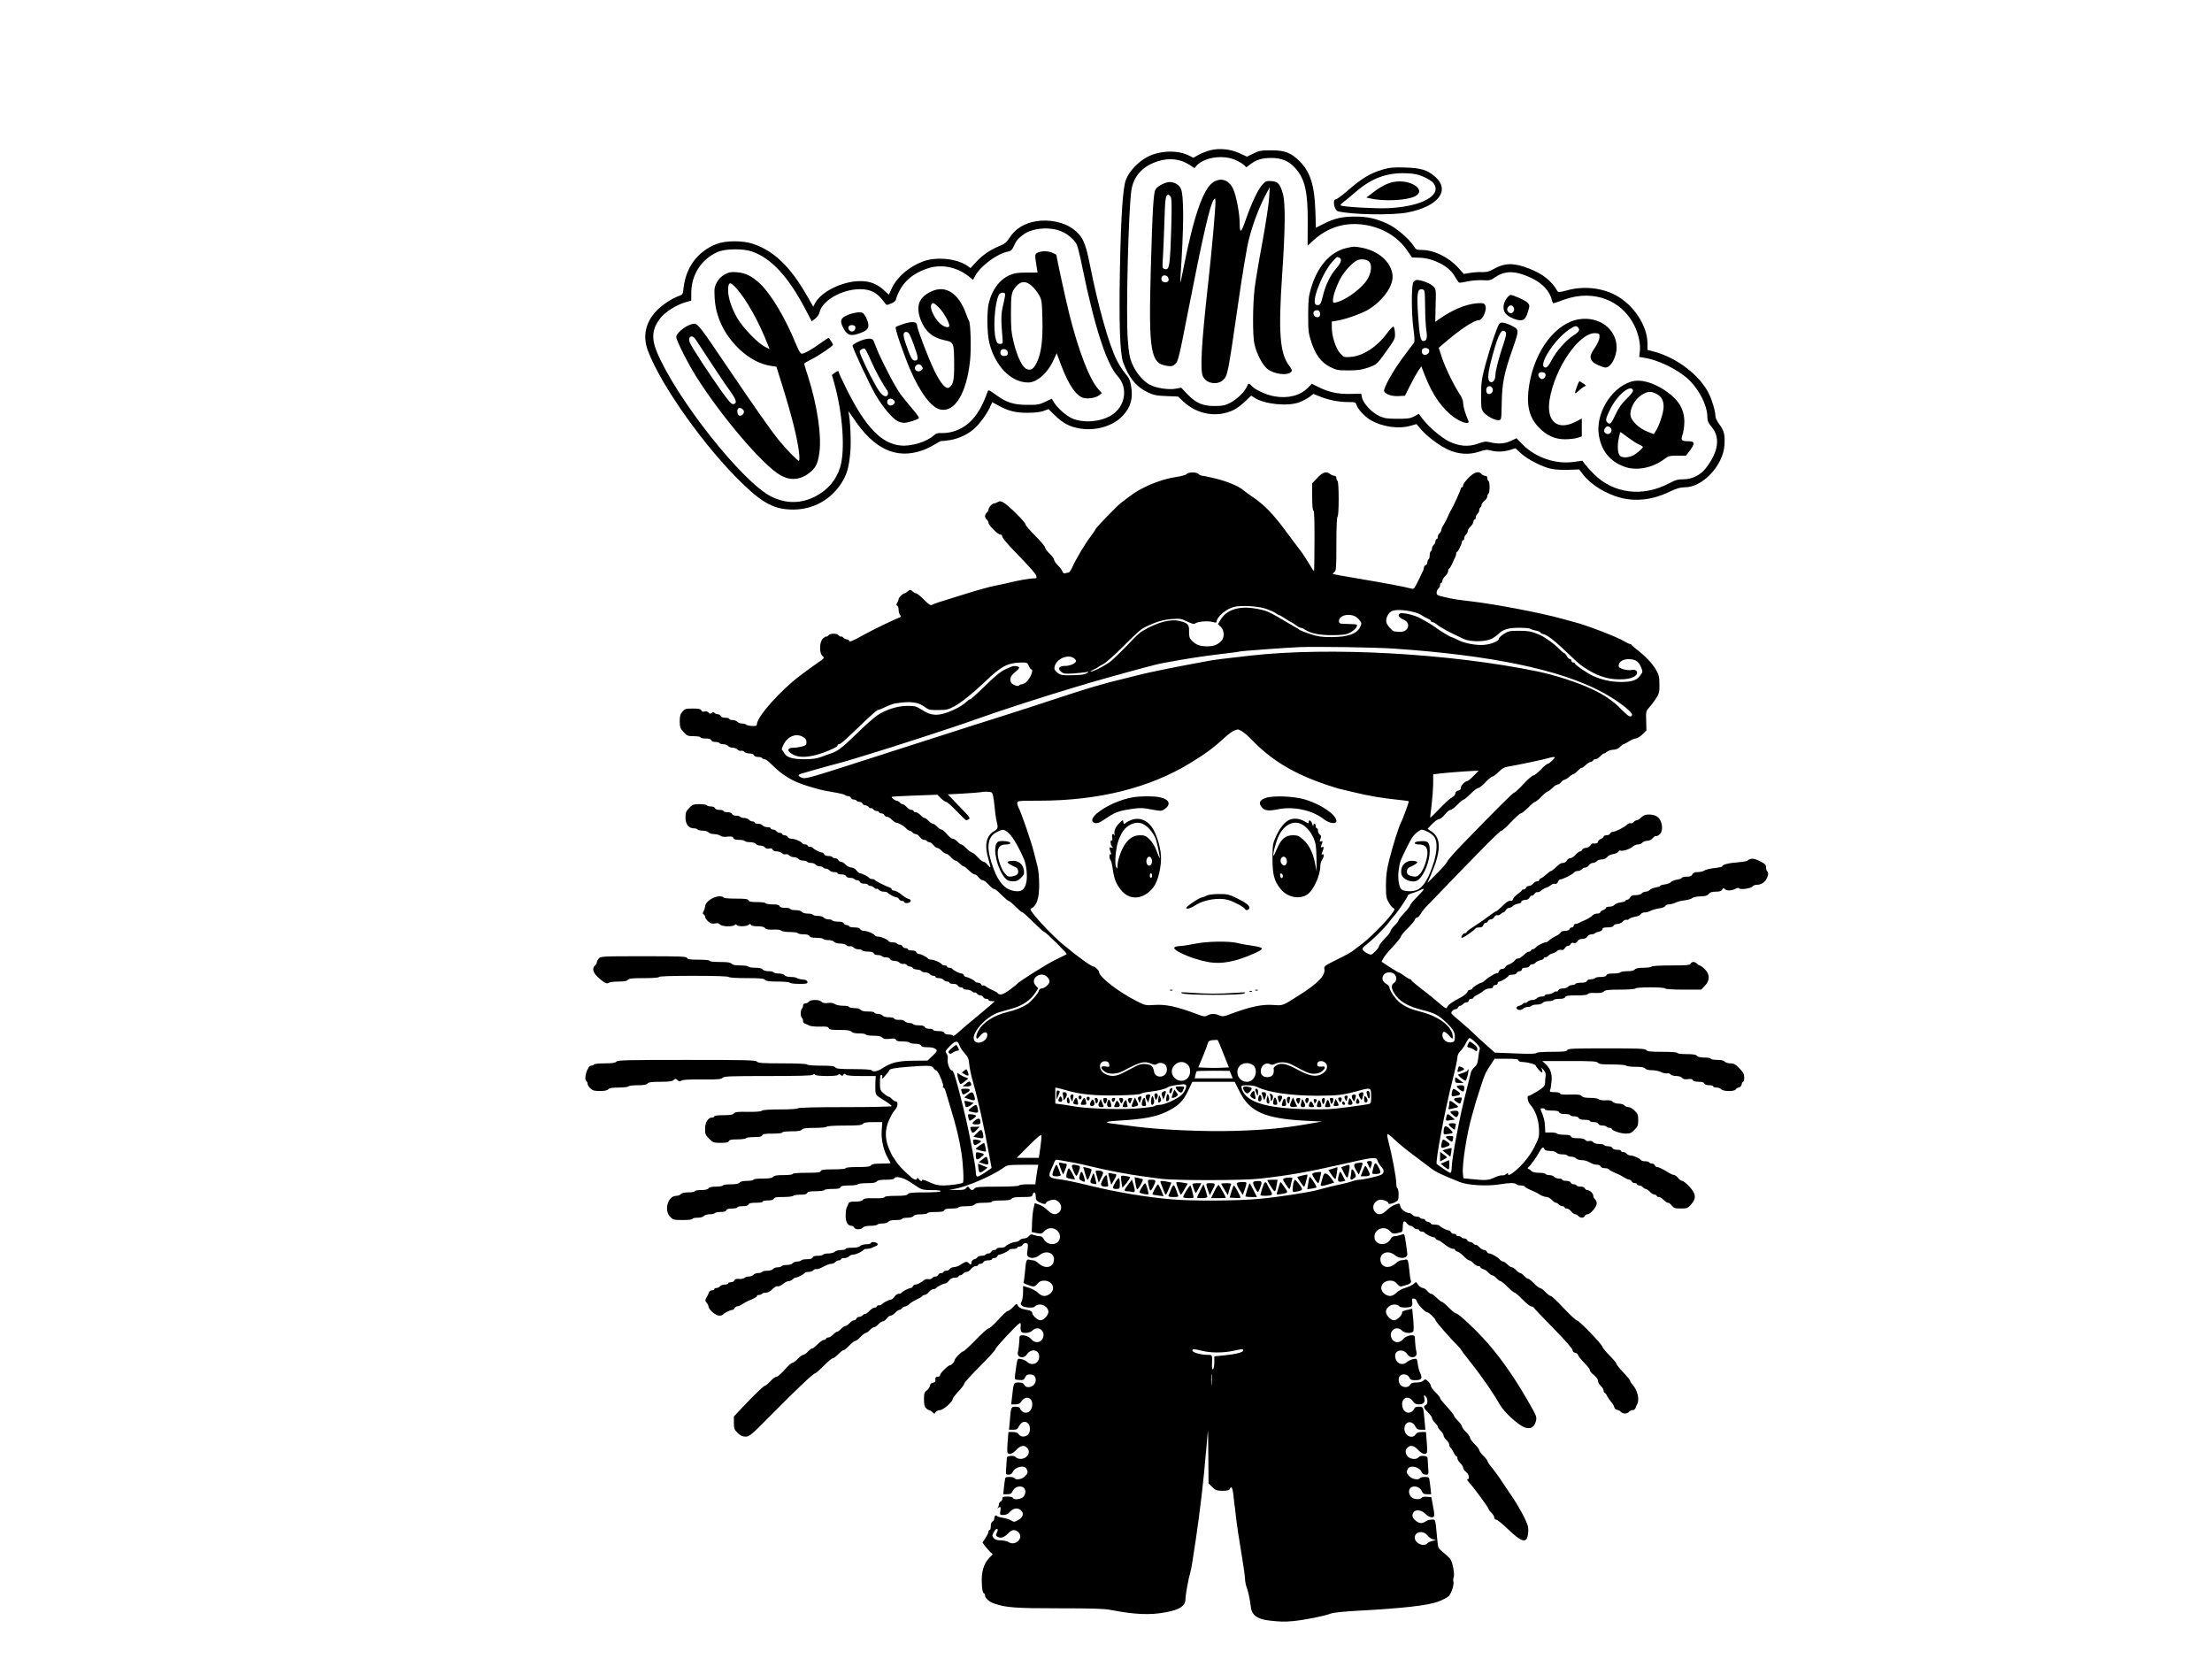 <?xml version="1.0" standalone="no"?>
<!DOCTYPE svg PUBLIC "-//W3C//DTD SVG 20010904//EN"
 "http://www.w3.org/TR/2001/REC-SVG-20010904/DTD/svg10.dtd">
<svg version="1.0" xmlns="http://www.w3.org/2000/svg"
 width="1920pt" height="1440pt" viewBox="0 0 1920 1440"
 preserveAspectRatio="xMidYMid meet">

<g transform="translate(0,1440) scale(0.1,-0.1)"
fill="#000000" stroke="none">
<path d="M10510 13097 c-30 -7 -77 -25 -103 -39 l-49 -28 -38 20 c-95 48 -246
45 -355 -9 -81 -40 -165 -128 -192 -201 -27 -71 -43 -311 -52 -770 -9 -473 0
-738 27 -813 50 -137 115 -216 220 -265 47 -22 74 -27 157 -30 l100 -4 46 -43
c122 -114 294 -143 438 -73 25 12 69 45 98 73 l53 51 28 -18 c86 -57 290 -78
392 -39 28 11 67 31 86 46 l34 26 63 -25 c76 -30 160 -46 243 -46 56 0 62 -2
68 -23 8 -34 72 -104 122 -133 103 -60 246 -80 350 -49 l49 14 42 -49 c56 -63
152 -135 230 -172 87 -41 185 -48 271 -19 52 18 70 20 100 11 52 -14 111 -13
167 4 l48 15 51 -46 c60 -54 185 -117 263 -133 30 -7 97 -10 148 -8 l92 3 34
-44 c67 -88 199 -169 327 -202 135 -34 278 -17 420 51 65 31 96 40 135 40 156
0 334 190 345 366 6 88 -3 126 -43 179 -19 25 -35 57 -35 71 0 43 -30 144 -60
203 -80 156 -274 304 -467 357 l-63 17 0 56 c-1 155 -120 335 -277 419 -123
65 -281 81 -423 41 -59 -16 -75 -17 -81 -7 -50 89 -128 151 -250 198 -133 51
-210 49 -309 -8 -34 -19 -56 -25 -95 -24 -27 2 -75 -2 -105 -7 l-55 -9 -47 53
c-83 92 -211 155 -317 155 -45 0 -51 3 -70 34 -38 61 -150 157 -225 192 -100
47 -175 64 -286 64 -111 0 -179 -16 -271 -63 l-67 -34 -5 151 c-7 217 -45 335
-136 426 -75 74 -128 95 -246 95 -89 0 -106 -3 -156 -28 l-56 -27 -64 30 c-76
35 -169 45 -249 27z m215 -86 c27 -12 60 -31 72 -43 l22 -20 35 27 c51 39 101
54 181 54 87 1 153 -27 208 -88 84 -94 110 -207 108 -475 l-1 -199 45 42 c132
122 289 168 465 137 150 -27 279 -107 357 -224 l39 -57 64 -2 c115 -2 250 -70
299 -149 14 -23 31 -49 36 -57 9 -14 17 -14 80 0 39 8 99 13 134 11 60 -4 69
-2 113 28 83 56 170 55 302 -5 101 -46 168 -116 186 -196 4 -16 11 -29 16 -27
5 1 50 16 99 34 247 86 492 -7 601 -227 38 -78 56 -165 47 -230 l-5 -43 43 -7
c117 -18 276 -94 373 -177 99 -87 176 -235 176 -340 0 -31 8 -49 34 -80 80
-93 64 -218 -47 -361 -46 -60 -120 -97 -192 -97 -50 0 -72 -6 -127 -35 -228
-121 -480 -91 -651 78 -34 34 -71 75 -82 90 l-20 28 -72 -10 c-158 -23 -330
35 -444 148 l-56 57 -49 -23 c-54 -25 -112 -29 -179 -12 -37 9 -51 8 -104 -11
-83 -31 -168 -24 -255 19 -67 33 -180 130 -231 199 l-30 40 -40 -22 c-34 -18
-57 -21 -145 -21 -89 0 -113 4 -158 24 -63 29 -136 106 -149 157 l-8 37 -95
-2 c-108 -2 -184 14 -275 59 l-59 29 -35 -36 c-65 -67 -173 -94 -290 -73 -71
13 -165 56 -195 89 -25 28 -31 27 -45 -8 -18 -43 -86 -108 -144 -138 -43 -22
-65 -27 -132 -27 -104 -1 -164 25 -238 102 l-54 57 -49 -9 c-59 -11 -168 5
-223 34 -57 29 -125 110 -155 186 -22 53 -29 95 -37 208 -17 216 6 1133 32
1298 19 120 99 207 228 248 104 33 197 21 281 -34 l38 -25 18 21 c68 74 230
97 339 49z"/>
<path d="M10533 12820 c-87 -53 -170 -290 -258 -735 -26 -135 -34 -162 -30
-110 32 460 33 735 3 791 -18 33 -55 54 -95 54 -37 0 -105 -35 -122 -62 -19
-30 -27 -162 -42 -688 -20 -723 -3 -826 142 -846 39 -5 49 -3 71 17 24 22 33
59 112 464 127 649 189 919 221 961 13 18 14 16 15 -18 0 -67 -30 -410 -65
-723 -56 -506 -69 -728 -45 -789 24 -63 124 -83 176 -35 40 38 42 47 134 684
33 231 73 472 90 536 32 129 88 277 144 384 l37 70 -5 -90 c-2 -49 -29 -225
-59 -390 -31 -165 -61 -345 -67 -400 -17 -143 -18 -407 -2 -480 19 -84 69
-181 110 -215 59 -49 180 -64 211 -26 8 10 3 22 -19 52 -81 106 -95 289 -61
789 27 392 29 618 7 700 -24 88 -43 109 -100 113 -42 3 -50 0 -76 -28 -40 -43
-91 -149 -144 -299 -45 -129 -55 -135 -56 -31 0 77 -30 233 -55 287 -36 80
-104 105 -172 63z m-373 -125 c10 -13 12 -66 7 -248 -11 -371 -16 -398 -63
-380 -15 5 -16 18 -10 97 3 50 9 190 13 311 6 206 10 234 34 235 4 0 12 -7 19
-15z m-22 -702 c13 -26 4 -43 -24 -43 -26 0 -40 20 -30 45 8 21 43 19 54 -2z"/>
<path d="M11683 12246 c-140 -34 -250 -162 -305 -353 -19 -65 -23 -103 -23
-228 0 -138 2 -157 28 -236 37 -111 84 -174 162 -214 54 -27 67 -30 159 -30
81 0 115 5 171 24 76 27 77 27 170 159 63 89 66 95 63 145 -2 31 -8 52 -14 52
-7 0 -33 -28 -58 -62 -84 -114 -208 -194 -312 -201 -58 -4 -61 -3 -92 32 -38
43 -72 148 -72 222 l0 53 38 6 c83 13 231 66 288 103 132 86 215 212 200 304
-18 110 -124 201 -266 228 -63 12 -71 12 -137 -4z m-59 -82 c27 -10 18 -44
-24 -92 -52 -58 -95 -147 -118 -242 -15 -63 -22 -76 -40 -78 -13 -2 -25 3 -28
13 -20 52 69 270 146 358 23 26 43 47 45 47 2 0 10 -3 19 -6z m254 -30 c29
-20 30 -82 1 -140 -39 -82 -185 -195 -282 -219 -24 -6 -27 -4 -27 19 0 41 38
145 75 206 34 55 93 118 130 138 29 16 77 14 103 -4z m-420 -453 c4 -29 -15
-43 -40 -30 -21 11 -24 45 -5 52 24 10 42 2 45 -22z"/>
<path d="M12269 11953 c-19 -22 -19 -274 0 -412 9 -64 11 -108 5 -115 -5 -7
-46 -61 -90 -120 -87 -115 -179 -278 -170 -301 10 -27 65 -46 124 -43 l57 3
45 90 c25 50 57 107 71 128 l26 37 32 -82 c66 -169 154 -293 259 -365 68 -46
132 -60 117 -25 -26 58 -44 122 -45 152 0 22 -11 52 -31 80 -48 72 -124 228
-154 318 l-27 83 43 37 c138 119 262 202 302 202 39 0 82 105 55 137 -10 12
-25 14 -73 10 -101 -10 -214 -59 -334 -144 l-23 -17 3 141 c4 138 4 142 -20
167 -23 25 -103 56 -142 56 -9 0 -23 -7 -30 -17z m95 -79 c3 -9 6 -73 6 -142
0 -70 5 -158 10 -196 11 -71 4 -96 -26 -96 -24 0 -33 43 -45 222 -12 186 -7
228 30 228 10 0 22 -7 25 -16z m40 -510 c8 -21 -11 -44 -36 -44 -21 0 -33 22
-24 45 7 20 52 19 60 -1z"/>
<path d="M13088 11823 c-41 -47 -49 -102 -22 -142 21 -29 89 -60 131 -61 36 0
51 21 71 93 10 35 9 41 -12 62 -19 19 -121 65 -145 65 -4 0 -15 -8 -23 -17z
m51 -92 c13 -24 -9 -57 -33 -48 -23 9 -31 34 -16 52 17 20 37 19 49 -4z"/>
<path d="M13707 11629 c-202 -31 -384 -270 -433 -566 -28 -169 -5 -277 76
-366 69 -75 144 -110 236 -110 40 1 88 6 108 13 l36 12 0 77 0 78 -56 -29
c-156 -78 -253 4 -224 190 44 279 262 594 403 580 29 -3 32 -6 30 -36 0 -20
-17 -57 -42 -94 -42 -62 -45 -83 -17 -117 14 -18 85 -50 112 -51 46 0 97 92
96 176 -1 158 -151 270 -325 243z m-8 -73 c17 -20 6 -38 -44 -69 -62 -40 -148
-137 -187 -213 -22 -42 -39 -64 -51 -64 -81 0 72 245 208 333 46 30 58 32 74
13z m-285 -402 c7 -19 -10 -44 -29 -44 -19 0 -38 28 -31 45 7 20 52 19 60 -1z"/>
<path d="M12970 11483 c-23 -65 -58 -179 -78 -253 -31 -118 -36 -150 -36 -257
-1 -108 1 -124 20 -149 25 -34 101 -75 133 -71 23 2 23 2 26 152 3 169 20 256
96 471 56 162 56 163 -10 197 -30 15 -67 27 -82 27 -25 0 -29 -7 -69 -117z
m99 34 c8 -11 3 -36 -19 -103 -39 -114 -70 -234 -70 -271 0 -42 -24 -71 -47
-57 -25 16 -19 79 22 229 53 193 81 241 114 202z m-121 -479 c27 -27 -5 -73
-38 -53 -14 9 -12 52 3 58 19 8 22 8 35 -5z"/>
<path d="M14154 11086 c-173 -56 -306 -280 -276 -464 23 -136 94 -225 219
-272 106 -40 247 -13 353 68 31 24 44 27 109 27 l75 0 33 43 c47 62 44 82 -9
82 -64 0 -71 8 -53 59 8 24 15 72 15 108 0 109 -47 189 -153 264 -115 81 -231
112 -313 85z m20 -72 c4 -11 -13 -34 -54 -74 -44 -43 -70 -79 -95 -134 -39
-82 -49 -94 -70 -76 -22 18 -19 35 20 115 58 122 178 223 199 169z m204 -33
c44 -23 62 -55 62 -114 0 -46 -37 -160 -67 -206 l-18 -29 -52 20 c-73 27 -142
92 -150 140 -9 57 36 142 95 179 54 34 79 36 130 10z m-398 -296 c26 -31 -18
-71 -47 -43 -12 12 -13 20 -4 37 14 25 34 27 51 6z m152 -83 c35 -26 78 -54
96 -61 17 -7 32 -17 32 -20 0 -12 -53 -58 -87 -75 -40 -20 -97 -21 -113 -1
-19 22 -23 86 -10 148 6 31 13 57 15 57 2 0 32 -22 67 -48z"/>
<path d="M13687 11043 c-24 -67 -22 -70 23 -29 22 20 46 36 53 36 6 0 -1 9
-18 20 -16 11 -32 20 -36 20 -3 0 -13 -21 -22 -47z"/>
<path d="M12007 12930 c-116 -34 -188 -78 -324 -197 -40 -34 -80 -63 -88 -63
-32 0 -14 -95 19 -104 120 -30 472 -36 604 -10 267 52 374 192 238 311 -67 58
-122 75 -261 79 -98 3 -132 0 -188 -16z m353 -66 c34 -15 70 -38 81 -52 82
-105 -97 -205 -391 -219 -113 -5 -392 11 -413 24 -5 3 5 15 21 27 16 11 65 52
108 89 139 121 273 170 441 163 73 -3 104 -10 153 -32z"/>
<path d="M12093 12820 c-54 -11 -111 -41 -178 -93 l-55 -42 33 -7 c117 -28
319 -18 389 18 107 55 -42 154 -189 124z"/>
<path d="M8991 12479 c-105 -18 -181 -67 -232 -148 -22 -34 -40 -49 -83 -66
-81 -33 -149 -80 -204 -140 l-48 -52 -27 19 c-87 63 -266 82 -382 40 -121 -44
-227 -134 -273 -232 l-27 -58 -47 43 c-57 52 -120 75 -201 75 -154 0 -341 -92
-393 -193 l-15 -29 -51 89 c-145 255 -287 393 -468 455 -91 32 -241 31 -321 0
-164 -65 -266 -202 -286 -383 -5 -53 -7 -56 -42 -69 -62 -22 -146 -78 -195
-130 -94 -100 -119 -220 -72 -345 116 -306 500 -845 823 -1155 181 -174 281
-224 443 -223 170 2 319 85 412 227 48 75 66 135 78 263 10 94 0 301 -16 358
-3 11 18 -16 47 -60 176 -264 368 -353 593 -275 33 11 82 35 110 53 28 17 54
31 59 29 4 -1 37 2 73 8 81 13 166 55 222 110 45 43 110 136 131 189 l13 30
52 -28 c87 -48 151 -65 256 -64 63 0 110 6 138 16 l43 16 56 -55 c70 -69 131
-100 220 -114 138 -22 286 23 368 111 70 75 91 149 73 257 -8 51 -18 72 -50
109 -21 25 -54 76 -73 113 -70 139 -163 469 -236 838 -37 188 -63 243 -143
303 -81 61 -210 88 -325 68z m226 -89 c53 -23 107 -70 129 -112 8 -15 30 -105
49 -200 105 -514 211 -840 306 -943 96 -104 66 -271 -62 -344 -97 -55 -238
-64 -335 -22 -49 22 -125 89 -154 136 l-21 34 -57 -27 c-50 -24 -69 -27 -157
-26 -119 0 -181 21 -275 90 -53 38 -61 42 -67 27 -69 -201 -163 -309 -301
-349 -29 -9 -72 -14 -97 -13 -34 2 -50 -2 -67 -18 -61 -57 -195 -99 -290 -90
-166 15 -304 158 -467 484 -39 78 -71 147 -71 153 0 14 -12 12 -37 -8 l-22
-17 20 -70 c74 -264 97 -585 51 -732 -35 -112 -108 -197 -217 -253 -124 -63
-253 -63 -379 -1 -251 124 -829 855 -996 1260 -47 115 -39 198 29 286 41 55
140 118 219 141 l52 15 0 64 c0 158 85 293 227 357 64 30 222 32 300 5 166
-58 312 -214 460 -494 l59 -112 31 24 c17 14 33 37 36 52 21 103 194 203 352
203 94 0 151 -31 210 -113 20 -28 20 -28 58 -12 21 8 39 21 41 28 40 138 128
227 277 277 117 40 253 14 358 -69 l37 -30 19 35 c45 85 191 193 283 210 27 5
37 15 52 48 23 50 35 64 81 99 78 59 235 72 336 27z"/>
<path d="M9014 12210 c-32 -13 -33 -18 -20 -101 l12 -75 -95 0 c-79 0 -105 -4
-149 -23 -88 -39 -156 -133 -181 -249 -16 -76 -13 -255 5 -332 48 -204 189
-350 338 -350 78 0 172 84 223 200 l25 54 38 -102 c67 -177 133 -272 199 -287
42 -9 106 3 133 25 l22 18 -33 37 c-76 86 -171 336 -250 651 -32 129 -111 491
-111 510 0 3 -16 12 -35 20 -38 16 -88 17 -121 4z m-59 -291 c20 -18 48 -52
62 -77 25 -43 27 -54 31 -211 5 -186 -11 -303 -50 -380 -29 -56 -48 -68 -85
-55 -38 13 -83 105 -114 231 -20 81 -24 124 -24 248 0 172 4 192 46 240 41 47
84 48 134 4z m-231 -68 c3 -5 -4 -46 -15 -92 -21 -82 -22 -123 -6 -314 2 -26
-1 -30 -23 -30 -20 0 -27 7 -36 40 -26 86 -10 317 26 386 11 19 45 26 54 10z
m21 -501 c8 -27 -1 -40 -30 -40 -25 0 -38 21 -29 45 9 22 51 19 59 -5z"/>
<path d="M6291 12018 c-31 -17 -52 -38 -69 -69 -21 -40 -23 -53 -19 -134 9
-168 85 -324 219 -450 83 -78 181 -129 272 -141 l45 -7 35 -111 c98 -312 149
-513 163 -646 3 -35 2 -60 -3 -60 -12 0 -107 98 -173 178 -72 89 -204 277
-451 642 -224 332 -253 370 -282 370 -56 0 -158 -75 -158 -116 0 -30 106 -238
180 -354 220 -345 570 -755 721 -843 85 -50 171 -45 251 16 58 44 76 80 90
176 21 149 -19 416 -98 662 -19 58 -34 109 -34 112 0 4 28 21 63 38 67 34 187
115 187 127 0 6 -18 36 -36 60 -1 2 -33 -19 -71 -46 -79 -57 -141 -92 -164
-92 -11 0 -28 29 -54 93 -90 219 -212 423 -307 514 -71 66 -128 95 -203 100
-50 4 -68 1 -104 -19z m96 -115 c88 -96 200 -294 276 -491 l17 -42 -42 21
c-61 31 -188 162 -236 244 -51 87 -82 180 -82 243 0 75 15 81 67 25z m-352
-445 c9 -13 66 -99 127 -193 61 -93 137 -207 170 -252 61 -83 69 -116 33 -121
-16 -2 -41 26 -112 126 -97 136 -245 363 -264 405 -23 51 15 78 46 35z m419
-620 c13 -22 -14 -54 -38 -45 -16 6 -22 48 -9 61 11 11 35 3 47 -16z"/>
<path d="M8085 11871 c-109 -50 -138 -127 -94 -246 38 -101 104 -157 211 -179
77 -16 79 -20 80 -207 1 -140 -8 -180 -44 -203 -28 -17 -74 36 -129 149 -49
101 -149 362 -149 390 0 32 -38 38 -110 16 -38 -12 -72 -26 -75 -31 -8 -13 62
-218 124 -365 86 -202 187 -336 265 -350 125 -24 225 141 256 423 11 101 5
327 -9 347 -4 6 -16 33 -25 60 -65 180 -177 253 -301 196z m66 -142 c38 -38
89 -127 89 -156 0 -19 -31 -16 -63 5 -55 37 -109 137 -94 176 10 25 24 19 68
-25z m-219 -322 c41 -113 43 -137 8 -137 -23 0 -39 32 -80 152 -25 74 -22 101
11 96 17 -2 29 -24 61 -111z m72 -190 c9 -15 7 -21 -8 -32 -35 -26 -74 13 -44
43 16 16 38 12 52 -11z"/>
<path d="M7362 11668 c-66 -26 -76 -52 -41 -117 32 -61 62 -71 134 -46 70 23
89 44 81 87 -3 18 -15 48 -26 66 -17 27 -25 32 -57 31 -21 0 -62 -10 -91 -21z
m63 -112 c0 -29 -31 -44 -50 -25 -23 23 -9 51 24 47 18 -2 26 -9 26 -22z"/>
<path d="M7453 11435 c-29 -13 -53 -29 -53 -34 0 -23 150 -344 202 -432 61
-103 143 -201 189 -224 15 -8 41 -15 57 -15 33 0 119 28 128 41 3 5 -21 40
-54 77 -32 37 -80 96 -106 131 -51 70 -180 320 -216 419 -22 60 -24 62 -59 62
-20 0 -60 -11 -88 -25z m106 -164 c36 -84 102 -205 143 -262 6 -9 8 -24 5 -33
-11 -29 -43 -17 -75 28 -33 45 -111 197 -153 295 -21 51 -22 54 -5 67 10 7 24
10 31 8 7 -3 31 -49 54 -103z m201 -346 c10 -12 10 -18 0 -30 -27 -32 -71 -8
-56 30 3 8 14 15 24 15 11 0 25 -7 32 -15z"/>
<path d="M10300 10285 c-8 -8 -49 -19 -90 -25 -112 -16 -251 -68 -355 -133
-21 -13 -83 -59 -125 -92 -39 -31 -220 -218 -220 -227 0 -4 -21 -35 -46 -68
-49 -65 -127 -196 -158 -267 -11 -24 -25 -43 -32 -43 -7 0 -19 -3 -28 -6 -11
-4 -19 2 -25 17 -5 13 -23 37 -40 53 -17 17 -31 37 -31 46 0 9 -18 34 -40 55
-22 21 -40 46 -40 55 0 8 -38 53 -85 100 -47 47 -85 92 -85 100 0 19 -154 171
-193 190 -22 11 -32 12 -47 2 -11 -7 -26 -12 -33 -12 -16 0 -47 -36 -47 -54 0
-7 -7 -19 -15 -26 -8 -7 -15 -20 -15 -30 0 -10 7 -23 15 -30 8 -7 15 -19 15
-28 0 -21 81 -102 103 -102 9 0 17 -8 17 -17 0 -10 31 -49 68 -88 178 -185
220 -232 226 -252 6 -20 4 -23 -20 -23 -32 0 -126 -16 -204 -35 -30 -8 -82
-19 -115 -25 -72 -14 -157 -38 -330 -92 -182 -56 -215 -67 -235 -78 -13 -7
-28 2 -71 46 -29 29 -59 54 -67 54 -7 0 -20 7 -28 15 -9 8 -19 15 -24 15 -5 0
-15 -7 -24 -15 -8 -8 -19 -15 -25 -15 -14 0 -51 -37 -51 -50 0 -6 -6 -20 -12
-31 -10 -17 -10 -23 0 -26 6 -3 12 -19 12 -37 0 -18 6 -38 13 -45 7 -8 8 -15
2 -17 -50 -19 -260 -121 -322 -156 -88 -51 -123 -65 -123 -49 0 6 -8 11 -19
11 -10 0 -24 7 -31 15 -7 8 -16 13 -20 10 -4 -3 -13 2 -20 10 -16 20 -74 19
-90 0 -7 -9 -15 -13 -18 -10 -3 3 -16 -5 -29 -17 -31 -29 -34 -125 -4 -152 19
-17 18 -19 -47 -63 -37 -26 -103 -73 -147 -107 -174 -132 -375 -358 -375 -422
0 -8 -6 -14 -12 -15 -31 -3 -74 3 -83 12 -5 5 -21 9 -36 9 -15 0 -32 7 -39 15
-7 8 -25 15 -41 15 -16 0 -29 5 -29 10 0 6 -15 10 -34 10 -21 0 -36 6 -40 15
-3 8 -14 15 -24 15 -10 0 -23 5 -30 12 -8 8 -15 8 -25 -1 -11 -9 -17 -8 -27 4
-7 9 -21 13 -35 9 -15 -4 -24 0 -28 10 -5 12 -22 16 -74 16 -61 0 -70 -3 -90
-27 -18 -21 -23 -38 -23 -83 0 -51 4 -62 33 -94 31 -33 38 -36 90 -36 31 0 57
-4 57 -10 0 -5 20 -10 44 -10 30 0 46 -5 50 -15 3 -9 18 -15 35 -15 16 0 33
-4 36 -10 3 -5 19 -10 34 -10 16 0 34 -7 41 -15 7 -8 25 -15 40 -15 15 0 33
-7 41 -16 7 -8 21 -13 30 -11 10 3 23 -1 30 -9 6 -8 26 -14 44 -14 20 0 35 -6
39 -15 3 -9 18 -15 35 -15 16 0 33 -4 36 -10 3 -5 13 -10 22 -10 8 0 32 -17
52 -37 103 -104 189 -156 326 -197 33 -10 74 -22 92 -27 17 -5 73 -16 125 -25
51 -8 97 -19 102 -24 6 -6 18 -10 28 -10 10 0 21 -7 24 -15 4 -8 14 -15 24
-15 11 0 22 -4 25 -10 3 -5 15 -10 26 -10 11 0 22 -7 25 -15 4 -8 14 -15 24
-15 10 0 23 -7 30 -15 7 -8 16 -13 20 -10 4 3 13 -2 20 -10 7 -8 21 -15 31
-15 11 0 19 -4 19 -10 0 -5 9 -10 20 -10 11 0 23 -7 26 -15 4 -8 14 -15 24
-15 10 0 28 -11 41 -25 13 -13 29 -25 35 -25 19 0 70 -29 89 -50 10 -11 24
-20 30 -20 7 0 18 -7 25 -15 7 -8 20 -15 29 -15 9 0 25 -11 35 -25 10 -14 27
-25 37 -25 10 0 21 -4 24 -10 3 -5 13 -10 22 -10 8 0 24 -11 35 -25 11 -14 26
-25 34 -25 8 0 25 -11 38 -25 13 -14 30 -25 38 -25 8 0 27 -13 41 -30 15 -16
33 -30 40 -30 8 0 24 -11 37 -25 13 -14 29 -25 35 -25 6 0 26 -16 45 -35 19
-19 41 -35 50 -35 8 0 24 -11 34 -25 10 -14 26 -25 35 -25 9 0 34 -18 54 -40
21 -23 41 -39 45 -36 5 3 33 -19 62 -49 30 -30 59 -55 65 -55 6 0 33 -22 60
-50 27 -27 54 -50 60 -50 6 0 48 -38 95 -85 47 -47 89 -85 95 -85 12 0 202
-188 194 -192 -2 -2 -44 -23 -94 -47 -75 -36 -319 -189 -335 -210 -3 -4 -32
-27 -65 -52 -39 -29 -68 -43 -82 -41 -13 2 -23 7 -23 11 0 4 -19 15 -42 25
-24 11 -51 25 -60 33 -9 8 -21 12 -26 9 -6 -3 -12 1 -16 9 -3 8 -14 15 -25 15
-11 0 -22 4 -26 9 -7 12 -64 41 -80 41 -7 0 -15 7 -19 15 -3 8 -12 15 -19 15
-18 0 -75 28 -82 41 -4 5 -15 9 -26 9 -10 0 -19 5 -19 10 0 6 -9 10 -19 10
-11 0 -22 4 -26 9 -9 16 -66 41 -91 41 -13 0 -25 4 -29 9 -7 13 -64 41 -82 41
-7 0 -16 7 -19 15 -4 9 -19 15 -40 15 -19 0 -34 5 -34 10 0 6 -9 10 -20 10
-11 0 -23 7 -26 15 -4 8 -14 15 -24 15 -11 0 -22 5 -25 10 -3 6 -19 10 -35 10
-16 0 -31 4 -35 9 -9 16 -66 41 -91 41 -13 0 -25 4 -29 9 -10 17 -67 41 -95
41 -16 0 -30 7 -34 15 -4 10 -20 15 -51 15 -25 0 -45 5 -45 10 0 6 -9 10 -20
10 -11 0 -23 7 -26 15 -4 10 -20 15 -49 15 -24 0 -47 5 -50 10 -3 6 -19 10
-34 10 -16 0 -34 7 -41 15 -7 9 -29 15 -51 15 -21 0 -41 5 -44 10 -3 6 -23 10
-44 10 -22 0 -44 6 -51 15 -8 9 -30 15 -56 15 -24 0 -44 5 -44 10 0 6 -20 10
-44 10 -30 0 -46 5 -50 15 -4 11 -21 15 -60 15 -30 0 -58 5 -61 10 -3 6 -37
10 -75 10 -51 0 -69 4 -74 15 -4 12 -26 15 -111 15 -63 0 -105 4 -105 10 0 6
-17 10 -37 10 -49 -1 -117 -46 -121 -80 -2 -14 -8 -36 -15 -49 -9 -19 -9 -25
1 -28 6 -3 12 -12 12 -21 0 -9 12 -27 27 -40 21 -18 35 -22 59 -17 21 4 35 1
44 -10 15 -18 110 -21 127 -4 8 8 13 8 17 0 10 -15 89 -14 105 2 11 10 14 10
18 0 3 -8 24 -13 58 -13 35 0 57 -5 66 -16 9 -11 28 -15 71 -13 35 2 63 -2 70
-9 7 -7 40 -12 74 -12 35 0 66 -4 69 -10 3 -5 26 -10 51 -10 30 0 46 -5 50
-15 5 -11 21 -15 59 -15 30 0 57 -4 60 -10 3 -5 23 -10 44 -10 22 0 44 -6 51
-15 7 -9 29 -15 52 -15 22 0 46 -6 54 -14 7 -8 22 -12 32 -9 10 2 24 -3 31
-11 8 -9 26 -16 42 -16 15 0 31 -4 34 -10 3 -5 26 -10 50 -10 29 0 45 -5 49
-15 3 -9 18 -15 35 -15 16 0 33 -4 36 -10 3 -5 20 -10 36 -10 17 0 32 -6 35
-15 4 -9 19 -15 36 -15 16 0 37 -7 45 -16 9 -8 24 -13 34 -11 10 3 23 -1 30
-9 6 -8 20 -14 29 -14 10 0 20 -5 22 -12 2 -6 20 -13 38 -14 19 -1 36 -7 38
-13 2 -6 16 -11 32 -11 15 0 33 -7 40 -15 7 -8 21 -15 31 -15 11 0 19 -4 19
-10 0 -5 13 -10 29 -10 16 0 34 -7 41 -15 7 -8 21 -15 31 -15 11 0 19 -4 19
-10 0 -5 15 -10 34 -10 21 0 36 -6 40 -15 3 -8 15 -15 26 -15 11 0 20 -4 20
-10 0 -5 14 -10 31 -10 17 0 37 -7 46 -15 8 -8 18 -13 23 -10 4 3 13 -2 20
-10 7 -8 20 -15 30 -15 10 0 20 -7 24 -15 3 -8 15 -15 26 -15 11 0 20 -4 20
-10 0 -5 12 -10 28 -10 l27 -1 -30 -27 c-17 -15 -53 -45 -80 -68 -117 -97
-192 -160 -220 -186 -16 -15 -31 -23 -33 -18 -2 6 -19 10 -37 10 -20 0 -35 6
-39 15 -4 10 -20 15 -51 15 -25 0 -45 5 -45 10 0 6 -15 10 -34 10 -21 0 -36 6
-40 15 -4 10 -20 15 -50 15 -25 0 -48 5 -51 10 -3 6 -17 10 -31 10 -14 0 -32
7 -41 15 -9 9 -29 15 -51 13 -21 -1 -37 3 -40 10 -2 7 -22 12 -47 12 -26 0
-47 6 -55 15 -7 8 -25 15 -41 15 -16 0 -29 5 -29 10 0 6 -24 10 -54 10 -35 0
-58 5 -66 15 -8 9 -30 15 -56 15 -24 0 -44 5 -44 10 0 6 -24 10 -52 10 -30 0
-61 7 -72 15 -12 9 -33 13 -61 9 -30 -3 -46 0 -55 11 -17 20 -93 20 -110 0 -7
-8 -21 -15 -31 -15 -12 0 -19 -7 -19 -19 0 -11 -4 -23 -10 -26 -5 -3 -10 -21
-10 -40 0 -19 5 -37 10 -40 6 -3 10 -15 10 -26 0 -11 8 -22 18 -25 9 -3 26
-10 37 -16 10 -6 51 -10 91 -9 57 2 73 -1 77 -14 5 -12 24 -15 95 -15 67 0 93
-4 102 -15 8 -10 31 -15 66 -15 29 0 56 -4 59 -10 3 -6 33 -10 66 -10 42 0 65
-5 77 -16 12 -13 27 -15 64 -11 38 5 50 3 55 -8 3 -11 21 -15 58 -15 30 0 57
-4 60 -10 3 -5 26 -10 50 -10 29 0 45 -5 49 -15 4 -11 20 -15 57 -15 34 0 59
-6 70 -16 16 -14 15 -18 -26 -58 l-44 -42 -120 -1 c-134 -1 -197 -16 -269 -64
-43 -29 -86 -37 -97 -19 -4 6 -66 10 -154 10 -120 0 -151 3 -161 15 -10 12
-37 15 -126 15 -64 0 -115 4 -119 10 -4 6 -86 10 -214 10 -173 0 -211 3 -221
15 -11 13 -91 15 -610 15 -519 0 -599 -2 -610 -15 -9 -11 -34 -15 -101 -15
-48 0 -91 -4 -94 -10 -3 -5 -14 -10 -24 -10 -32 0 -68 -118 -41 -135 6 -3 10
-14 10 -23 0 -9 11 -27 24 -39 19 -19 35 -23 84 -23 41 0 63 5 72 15 9 11 33
15 91 15 43 0 81 5 84 10 3 6 39 10 79 10 53 0 77 4 86 15 10 11 36 15 112 15
76 0 103 4 115 15 14 14 17 14 34 -1 15 -13 22 -14 33 -4 11 8 63 11 179 10
136 -1 167 2 180 15 13 13 66 15 394 15 260 0 382 3 390 11 8 8 13 8 17 0 9
-14 192 -15 201 -1 5 8 12 7 22 -1 12 -10 16 -10 23 2 7 11 12 11 22 1 8 -8
51 -12 136 -12 l123 0 -2 -37 c-1 -21 -2 -58 -1 -83 2 -45 3 -46 72 -89 39
-23 70 -47 70 -52 0 -5 -168 -9 -404 -9 -259 0 -407 -4 -411 -10 -4 -6 -66
-10 -154 -10 -95 0 -151 -4 -158 -11 -7 -7 -51 -11 -121 -10 -87 2 -111 -1
-122 -13 -9 -12 -32 -16 -91 -16 -46 0 -79 -4 -79 -10 0 -5 -8 -10 -18 -10
-36 0 -62 -42 -62 -98 0 -47 4 -56 36 -87 33 -33 40 -35 100 -35 48 0 66 4 70
15 5 11 23 15 74 15 38 0 72 5 75 10 3 6 35 10 71 10 48 0 66 4 70 15 5 12 25
15 90 15 49 0 84 4 84 10 0 6 33 10 79 10 58 0 82 4 91 15 10 11 36 15 111 15
54 0 101 4 104 10 4 6 66 10 154 10 120 0 151 3 161 15 9 11 33 15 90 15 l78
0 -5 -73 c-6 -80 17 -179 57 -245 11 -18 20 -35 20 -37 0 -3 -35 -5 -79 -5
-58 0 -82 -4 -91 -15 -10 -12 -36 -15 -116 -15 -63 0 -104 -4 -104 -10 0 -6
-42 -10 -105 -10 -85 0 -107 -3 -111 -15 -5 -12 -29 -15 -125 -15 -73 0 -119
-4 -119 -10 0 -6 -33 -10 -79 -10 -58 0 -82 -4 -91 -15 -9 -11 -33 -15 -91
-15 -46 0 -79 -4 -79 -10 0 -5 -24 -10 -54 -10 -35 0 -58 -5 -66 -15 -9 -10
-32 -15 -76 -15 -34 0 -66 -4 -69 -10 -3 -5 -30 -10 -59 -10 -35 0 -58 -5 -66
-15 -8 -10 -31 -15 -66 -15 -30 0 -54 -4 -54 -10 0 -5 -24 -10 -54 -10 -35 0
-58 -5 -66 -15 -7 -8 -25 -15 -40 -15 -73 0 -109 -124 -53 -182 25 -26 32 -28
110 -28 49 0 83 4 83 10 0 6 20 10 44 10 26 0 48 6 56 15 7 9 29 15 51 15 21
0 41 5 44 10 3 5 26 10 50 10 29 0 45 5 49 15 4 10 20 15 51 15 25 0 45 5 45
10 0 6 20 10 45 10 31 0 47 5 51 15 5 11 22 15 65 15 33 0 59 4 59 10 0 6 20
10 45 10 31 0 47 5 51 15 5 12 24 15 84 15 44 0 82 5 85 10 3 6 31 10 61 10
39 0 56 4 60 15 5 11 23 15 74 15 38 0 72 5 75 10 3 6 35 10 71 10 48 0 66 4
70 15 5 11 23 15 74 15 38 0 72 5 75 10 3 6 39 10 79 10 53 0 77 4 86 15 9 11
32 15 80 15 47 0 69 4 73 13 8 21 75 6 127 -27 25 -16 61 -40 81 -53 30 -19
48 -23 118 -23 52 0 80 -4 76 -10 -4 -6 -61 -10 -139 -10 -107 0 -136 -3 -146
-15 -9 -11 -35 -15 -105 -15 -61 0 -95 -4 -97 -11 -3 -8 -32 -11 -89 -10 -67
2 -88 -1 -99 -13 -8 -11 -30 -16 -67 -16 -42 0 -55 -4 -59 -17 -3 -10 -10 -26
-15 -35 -5 -10 -9 -42 -9 -71 0 -56 19 -87 52 -87 9 0 18 -7 22 -15 7 -20 60
-20 76 0 8 10 31 15 66 15 29 0 56 5 59 10 3 6 23 10 44 10 22 0 44 6 51 15 8
10 31 15 66 15 30 0 54 5 54 10 0 6 20 10 44 10 26 0 48 6 56 15 8 10 31 15
66 15 30 0 54 5 54 10 0 6 30 10 70 10 54 0 72 4 76 15 5 11 22 15 65 15 33 0
59 4 59 10 0 6 28 10 64 10 44 0 67 5 76 15 9 11 32 15 81 15 39 0 69 4 69 10
0 6 33 10 79 10 58 0 82 4 91 15 9 11 34 15 95 15 74 0 83 2 88 20 8 33 27 23
27 -15 0 -28 5 -37 30 -50 32 -17 60 -20 60 -6 0 14 57 33 79 26 51 -16 69
-76 33 -108 -29 -26 -61 -20 -100 19 -19 19 -52 41 -73 48 l-38 13 -10 -46
c-6 -25 -12 -82 -13 -126 l-3 -79 43 -9 c39 -8 46 -6 67 17 47 51 135 19 135
-49 0 -74 -104 -88 -141 -19 -7 15 -21 24 -35 24 -13 0 -35 5 -50 10 -22 9
-29 7 -44 -10 -9 -11 -29 -20 -42 -20 -14 0 -31 -7 -38 -15 -7 -8 -22 -15 -35
-15 -24 0 -81 -26 -90 -41 -4 -5 -22 -9 -41 -9 -19 0 -34 -4 -34 -10 0 -5 -9
-10 -20 -10 -11 0 -23 -7 -26 -15 -4 -8 -14 -15 -24 -15 -11 0 -22 -4 -25 -10
-3 -5 -19 -10 -35 -10 -16 0 -33 -6 -37 -14 -4 -8 -17 -15 -28 -17 -12 -3 -21
-14 -23 -27 -3 -23 -5 -23 -22 -7 -20 18 -26 17 -75 -14 -16 -11 -43 -20 -58
-20 -15 -1 -30 -8 -33 -16 -4 -8 -17 -15 -30 -15 -13 0 -24 -4 -24 -10 0 -5
-9 -10 -20 -10 -11 0 -23 -7 -26 -15 -4 -8 -14 -15 -24 -15 -10 0 -23 -6 -29
-14 -7 -8 -21 -12 -32 -9 -11 3 -27 -1 -37 -8 -28 -22 -61 -39 -77 -39 -9 0
-18 -7 -21 -15 -4 -8 -12 -15 -19 -15 -16 0 -73 -29 -80 -41 -4 -5 -15 -9 -25
-9 -11 0 -27 -11 -36 -25 -9 -14 -22 -25 -29 -25 -16 0 -73 -29 -80 -41 -4 -5
-15 -9 -26 -9 -10 0 -19 -4 -19 -10 0 -5 -8 -10 -18 -10 -10 0 -31 -13 -47
-30 -15 -16 -31 -27 -35 -25 -4 3 -13 -2 -20 -10 -7 -8 -21 -15 -32 -15 -10 0
-21 -7 -24 -15 -4 -8 -13 -15 -21 -15 -9 0 -26 -11 -39 -25 -13 -14 -29 -25
-37 -25 -7 0 -24 -11 -37 -25 -13 -14 -29 -25 -35 -25 -6 0 -22 -11 -35 -25
-13 -14 -32 -25 -42 -25 -10 0 -18 -4 -18 -10 0 -5 -8 -10 -18 -10 -10 0 -35
-18 -57 -40 -21 -21 -41 -37 -45 -35 -4 2 -20 -9 -35 -25 -16 -17 -35 -30 -43
-30 -8 0 -29 -16 -48 -35 -18 -19 -39 -35 -47 -35 -8 0 -38 -27 -67 -60 -29
-33 -60 -60 -70 -60 -10 0 -34 -18 -54 -40 -20 -22 -42 -40 -50 -40 -7 0 -70
-60 -140 -132 l-126 -133 0 -56 c0 -49 3 -58 33 -87 25 -24 42 -32 69 -32 33
0 50 14 236 203 219 221 353 347 368 347 5 0 39 29 74 65 35 36 71 65 79 65 7
0 28 16 47 35 18 19 38 35 45 35 7 0 29 18 50 40 21 22 44 40 51 40 8 0 28 16
47 35 18 19 38 35 45 35 7 0 23 11 36 25 13 14 30 25 37 25 8 0 24 11 37 25
13 14 30 25 38 25 8 0 24 11 34 25 10 14 26 25 35 25 8 0 26 11 39 25 13 14
29 25 36 25 6 0 17 7 24 15 7 8 19 15 27 15 7 0 24 9 36 21 12 11 41 29 64 40
23 10 45 23 48 29 3 5 13 10 22 10 8 0 24 11 35 25 11 14 28 25 38 25 10 0 21
4 25 9 7 12 64 41 81 41 7 0 21 11 32 25 14 17 30 25 51 25 17 0 31 5 31 10 0
6 6 10 14 10 7 0 19 7 26 15 7 8 21 15 30 15 10 0 27 11 38 25 11 14 29 25 41
25 12 0 21 5 21 10 0 6 9 10 20 10 11 0 23 7 26 15 4 9 19 15 40 15 19 0 34 5
34 10 0 6 9 10 20 10 11 0 23 7 26 15 4 8 11 15 17 15 18 0 87 33 87 42 0 4
16 8 35 8 19 0 35 5 35 10 0 6 9 10 20 10 11 0 23 7 26 15 7 18 44 20 45 3 2
-15 -1 -44 -6 -76 -7 -45 60 -56 107 -17 56 47 132 22 126 -42 -6 -67 -76 -81
-134 -28 -15 14 -34 25 -43 25 -9 0 -26 3 -38 6 -24 7 -28 -6 -38 -121 -4 -38
-8 -72 -11 -76 -2 -4 9 -11 24 -17 64 -25 71 -24 96 4 17 21 33 28 59 28 72 0
104 -71 51 -113 -36 -29 -70 -26 -103 7 -15 15 -51 35 -79 44 l-52 16 0 -53
c0 -30 -5 -66 -12 -81 -11 -23 -10 -28 7 -40 21 -16 102 -19 107 -4 2 5 17 12
33 16 39 7 85 -26 85 -62 0 -30 -41 -74 -70 -74 -24 0 -70 42 -70 64 0 9 -12
18 -27 22 -16 3 -41 9 -58 13 -16 4 -35 17 -40 28 -11 20 -12 20 -43 -13 -18
-19 -39 -34 -46 -34 -8 0 -44 -34 -81 -75 -37 -41 -75 -75 -84 -75 -9 0 -59
-45 -112 -100 -54 -55 -102 -100 -109 -100 -14 0 -72 -59 -74 -76 -3 -17 -27
-44 -40 -44 -17 -1 -86 -68 -86 -85 0 -8 -9 -15 -20 -15 -19 0 -24 -10 -21
-37 1 -6 -9 -13 -21 -15 -15 -2 -24 -11 -26 -25 -2 -13 -14 -31 -28 -42 -21
-16 -24 -27 -24 -78 0 -45 4 -64 18 -76 10 -10 22 -17 27 -17 5 0 17 -8 28
-17 18 -17 19 -17 28 0 6 9 22 17 37 17 28 0 112 73 112 98 0 7 23 37 50 66
28 29 50 59 50 67 0 8 61 75 135 149 74 74 135 141 135 149 0 14 178 205 208
224 11 7 13 1 11 -25 -2 -18 0 -39 5 -46 12 -19 73 -15 96 8 55 55 129 -14 84
-78 -22 -31 -67 -29 -93 4 -27 34 -101 47 -102 18 -2 -55 -8 -109 -14 -131
-11 -47 51 -61 79 -18 35 53 106 40 106 -19 0 -59 -61 -87 -104 -47 -12 10
-35 21 -53 24 -34 7 -32 11 -48 -103 -11 -80 -13 -75 31 -78 35 -3 42 0 52 23
8 18 19 25 40 25 35 0 52 -16 52 -50 0 -53 -77 -83 -100 -40 -8 15 -21 20 -49
20 -43 0 -43 1 -57 -128 l-7 -62 36 0 c26 0 39 6 51 24 36 55 96 40 96 -24 0
-51 -38 -85 -75 -68 -14 6 -27 19 -30 30 -5 13 -16 18 -40 18 -40 0 -40 -2
-50 -123 l-7 -77 36 0 c29 0 38 5 50 29 22 42 54 52 80 25 22 -21 20 -77 -2
-97 -25 -23 -64 -21 -80 3 -9 14 -23 20 -51 20 l-38 0 -7 -85 c-4 -47 -4 -90
-1 -95 12 -20 45 -9 76 25 35 38 68 45 93 19 38 -37 3 -97 -56 -97 -17 0 -36
7 -42 15 -13 18 -76 13 -77 -6 0 -6 -2 -41 -5 -78 -5 -68 -5 -68 21 -68 17 0
29 8 36 24 21 45 100 62 119 27 15 -29 13 -39 -15 -66 -25 -26 -78 -34 -90
-15 -7 12 -72 14 -78 3 -3 -5 -8 -38 -12 -75 l-7 -68 34 0 c27 0 37 5 46 25
27 58 112 56 112 -3 0 -16 -9 -37 -20 -47 -23 -20 -82 -25 -88 -7 -2 7 -23 12
-48 12 -37 0 -44 -3 -44 -19 0 -10 -7 -21 -15 -25 -8 -3 -15 -14 -15 -24 0
-10 -5 -23 -10 -30 -7 -9 -7 -9 2 -2 21 18 27 11 21 -25 -5 -34 -5 -35 26 -35
21 0 39 8 54 25 31 34 68 41 97 17 31 -25 21 -63 -24 -87 -31 -17 -36 -17 -58
-3 -14 9 -46 19 -71 23 -26 4 -50 11 -53 16 -8 14 -24 0 -24 -22 0 -11 -7 -22
-15 -25 -9 -4 -15 -19 -15 -40 0 -19 -4 -34 -10 -34 -5 0 -10 -7 -10 -15 0 -9
-12 -33 -26 -55 l-26 -39 20 -28 c11 -15 31 -38 44 -51 l25 -23 -31 -32 c-48
-51 -69 -122 -64 -219 2 -53 8 -83 16 -86 6 -2 12 -12 12 -21 0 -23 37 -55 80
-70 103 -35 183 -41 560 -41 284 0 393 -3 450 -14 206 -40 338 -46 470 -22
131 23 180 56 180 120 0 33 26 177 40 221 5 17 14 59 19 95 6 36 19 124 30
195 37 248 67 504 91 785 6 69 12 141 14 160 1 19 4 -75 4 -211 l2 -245 33
-32 c29 -28 40 -32 89 -32 40 0 57 4 62 15 12 33 25 12 32 -53 3 -37 8 -74 9
-82 2 -8 6 -44 10 -80 8 -80 28 -213 57 -385 12 -71 23 -150 24 -175 1 -25 7
-58 14 -75 13 -33 29 -106 37 -173 8 -71 56 -106 158 -118 99 -11 129 -12 210
-5 100 10 271 44 325 65 22 9 117 19 255 26 369 20 581 44 672 76 45 16 87 38
100 52 23 27 46 102 38 124 -3 8 -2 25 3 37 9 26 -8 126 -28 156 -7 11 -34 37
-60 58 -47 38 -48 40 -54 105 -19 198 -14 182 -49 182 -18 0 -41 -7 -51 -15
-11 -8 -30 -15 -42 -15 -30 0 -74 37 -74 64 0 54 64 63 112 16 16 -17 40 -30
54 -30 28 0 29 11 10 110 l-12 65 -38 3 c-23 2 -42 -2 -47 -9 -11 -18 -66 -15
-89 6 -11 10 -20 31 -20 47 0 59 85 61 112 3 9 -20 19 -25 46 -25 l34 0 -7 68
c-4 37 -9 70 -12 75 -6 11 -71 9 -78 -3 -12 -19 -65 -11 -90 15 -28 27 -30 37
-15 66 19 35 98 18 119 -27 7 -16 19 -24 36 -24 26 0 26 0 21 68 -3 37 -5 72
-5 78 -1 19 -64 24 -77 6 -17 -24 -74 -19 -96 7 -22 28 -23 54 -2 75 25 26 58
19 93 -19 31 -34 64 -45 76 -25 3 5 3 48 -1 95 l-7 85 -38 0 c-28 0 -42 -6
-51 -20 -29 -45 -98 -12 -98 47 0 65 65 80 95 22 13 -24 22 -29 51 -29 l36 0
-7 78 c-10 120 -10 122 -50 122 -24 0 -35 -5 -40 -18 -3 -11 -16 -24 -30 -30
-37 -17 -75 17 -75 68 0 64 60 79 96 24 12 -17 25 -24 48 -24 42 0 56 16 49
54 -6 28 -5 30 10 17 21 -17 22 -70 2 -77 -24 -9 -18 -27 20 -64 19 -19 35
-41 35 -49 0 -9 12 -27 25 -40 14 -13 25 -29 25 -35 0 -7 11 -23 25 -36 14
-13 25 -31 25 -40 0 -9 11 -27 25 -40 14 -13 25 -31 25 -41 0 -10 4 -21 10
-24 5 -3 17 -21 26 -40 9 -19 20 -35 25 -35 5 0 9 -8 9 -18 0 -10 11 -29 25
-42 14 -13 25 -31 25 -40 0 -10 11 -26 25 -36 25 -19 35 -64 13 -64 -6 0 -2
-10 9 -22 40 -43 173 -223 173 -234 0 -6 11 -21 25 -34 14 -13 25 -32 25 -42
0 -10 7 -18 16 -18 10 0 56 -38 105 -85 118 -113 161 -124 172 -42 4 25 3 58
-2 73 -15 52 -78 169 -144 265 -35 52 -80 119 -100 149 -21 30 -52 72 -70 94
-18 21 -34 45 -35 53 -2 8 -19 30 -38 48 -19 18 -34 40 -34 47 0 8 -18 32 -40
53 -22 21 -40 46 -40 55 0 9 -16 31 -35 50 -19 19 -35 40 -35 48 0 8 -16 30
-35 49 -19 19 -35 40 -35 46 -1 7 -28 41 -60 76 -33 35 -60 69 -60 75 0 7 -18
30 -40 51 -22 21 -40 46 -40 55 0 9 -11 27 -24 40 -23 21 -26 21 -41 6 -10
-10 -33 -16 -60 -16 -34 0 -47 -5 -55 -20 -14 -26 -61 -27 -83 -2 -20 22 -22
63 -5 80 22 22 67 14 80 -13 9 -21 18 -25 55 -25 52 0 62 16 40 63 -8 17 -18
53 -21 79 -7 47 -7 47 -39 41 -18 -3 -41 -14 -53 -24 -44 -41 -104 -10 -104
53 0 53 74 62 106 13 28 -43 90 -29 79 18 -6 22 -12 76 -14 131 -1 29 -75 16
-102 -18 -26 -33 -71 -35 -93 -4 -45 64 29 133 84 78 23 -23 82 -27 97 -7 5 7
5 49 0 104 l-9 93 -27 -6 c-53 -12 -61 -16 -61 -30 0 -22 -46 -64 -70 -64 -29
0 -70 44 -70 74 0 36 46 69 85 62 16 -4 31 -11 33 -16 4 -12 82 -13 101 -1 9
6 12 20 9 40 -4 28 -2 32 16 29 12 -2 22 -12 24 -23 5 -24 71 -95 89 -95 15 0
70 -52 75 -72 3 -14 129 -158 191 -219 15 -15 27 -29 27 -32 0 -3 39 -54 86
-114 91 -113 197 -267 253 -366 38 -67 162 -179 218 -198 48 -16 80 2 94 53 9
36 7 44 -42 131 -123 220 -247 401 -378 551 -95 108 -252 256 -273 256 -8 0
-36 23 -63 50 -27 28 -54 50 -60 50 -6 0 -26 16 -45 35 -19 19 -40 35 -48 35
-8 0 -23 11 -34 25 -11 14 -28 25 -38 25 -10 0 -28 12 -39 26 l-20 26 -25 -20
c-14 -10 -46 -25 -71 -32 -26 -7 -59 -26 -75 -42 -34 -33 -67 -36 -104 -7 -53
42 -21 113 51 113 26 0 42 -7 59 -27 22 -26 27 -27 61 -17 53 14 67 25 59 46
-4 9 -9 40 -11 68 -11 108 -14 119 -38 112 -12 -3 -29 -6 -38 -6 -9 0 -28 -11
-43 -25 -58 -53 -128 -39 -134 28 -6 64 70 89 126 42 47 -39 115 -28 107 17
-2 13 -6 43 -9 68 -7 55 -14 91 -19 97 -2 2 -16 -1 -31 -7 -15 -5 -37 -10 -50
-10 -14 0 -28 -9 -35 -24 -37 -69 -141 -55 -141 19 0 68 88 100 135 49 21 -23
28 -25 67 -17 42 9 43 9 44 51 1 54 11 63 34 35 10 -13 25 -23 33 -23 8 0 20
-7 27 -15 7 -8 21 -15 31 -15 11 0 19 -4 19 -10 0 -5 9 -10 19 -10 11 0 22 -4
26 -9 7 -13 64 -41 82 -41 7 0 13 -4 13 -9 0 -5 10 -13 23 -16 12 -4 33 -17
47 -29 33 -28 66 -46 85 -46 8 0 15 -4 15 -9 0 -5 10 -13 23 -16 12 -4 36 -22
54 -41 18 -19 38 -34 46 -34 7 0 24 -11 37 -25 13 -14 32 -25 42 -25 10 0 18
-4 18 -10 0 -5 11 -12 24 -16 13 -3 33 -17 45 -30 11 -13 27 -24 34 -24 8 0
24 -11 37 -25 13 -14 28 -25 34 -25 6 0 34 -22 61 -50 28 -27 55 -50 61 -50 7
0 38 -27 70 -60 32 -33 66 -60 75 -60 10 0 19 -4 21 -9 2 -5 78 -86 171 -180
102 -104 167 -178 167 -190 0 -13 8 -21 22 -23 13 -2 24 -11 26 -21 2 -9 26
-39 53 -66 27 -27 49 -55 49 -64 0 -9 16 -28 35 -43 21 -16 35 -35 35 -48 0
-13 11 -33 25 -46 14 -13 25 -32 25 -42 0 -10 4 -18 8 -18 5 0 15 -12 22 -28
8 -15 24 -38 36 -52 12 -14 24 -34 26 -45 2 -11 13 -21 25 -23 12 -2 27 -10
33 -18 16 -18 54 -18 70 1 7 8 21 15 32 15 10 0 21 8 24 17 3 10 10 26 15 35
22 42 2 124 -43 172 -10 11 -18 25 -18 30 0 6 -27 39 -60 74 -33 34 -60 68
-60 75 0 7 -27 39 -60 72 -32 32 -60 66 -62 76 -4 23 -204 229 -222 229 -8 0
-58 47 -113 105 -54 58 -104 105 -111 105 -8 0 -29 16 -48 35 -18 19 -40 35
-47 35 -7 0 -31 18 -52 40 -21 22 -44 40 -50 40 -6 0 -22 11 -35 25 -13 14
-29 25 -35 25 -6 0 -22 11 -35 25 -13 14 -30 25 -37 25 -8 0 -25 11 -39 25
-14 14 -31 25 -38 25 -7 0 -21 9 -31 20 -20 22 -71 50 -90 50 -7 0 -15 7 -19
15 -3 8 -14 15 -24 15 -10 0 -29 11 -42 25 -12 13 -26 22 -30 20 -4 -3 -13 2
-20 10 -7 8 -20 15 -30 15 -10 0 -20 7 -24 15 -3 8 -14 15 -25 15 -11 0 -23 5
-26 10 -3 6 -15 10 -26 10 -10 0 -19 5 -19 10 0 6 -9 10 -20 10 -11 0 -23 7
-26 15 -4 8 -12 15 -19 15 -16 0 -73 29 -80 41 -4 5 -22 9 -41 9 -19 0 -34 4
-34 9 0 5 -11 12 -25 15 -14 4 -25 11 -25 16 0 6 -9 10 -19 10 -11 0 -23 5
-26 10 -3 6 -17 10 -29 10 -13 0 -29 7 -36 15 -7 8 -18 15 -25 15 -30 0 -74
32 -80 59 -6 28 -6 28 -44 15 -21 -7 -54 -29 -73 -48 -40 -40 -76 -46 -101
-18 -33 37 -16 92 34 107 22 7 79 -12 79 -26 0 -14 28 -11 60 6 27 14 30 20
30 65 0 27 -4 52 -10 55 -5 3 -10 23 -10 42 0 52 -37 246 -72 381 -6 23 -8 45
-5 48 3 3 30 -17 59 -45 29 -29 105 -91 168 -138 63 -48 134 -101 157 -118 39
-29 82 -50 243 -115 70 -29 240 -38 350 -20 84 14 130 14 144 0 6 -6 22 -10
37 -10 15 0 31 -4 34 -10 5 -8 32 -22 85 -44 8 -3 29 -15 45 -25 17 -11 42
-20 56 -20 14 -1 36 -12 49 -26 13 -14 29 -25 36 -25 6 0 17 -7 24 -15 7 -8
21 -15 31 -15 11 0 19 -4 19 -10 0 -5 9 -10 19 -10 11 0 28 -11 39 -25 11 -14
27 -25 35 -25 8 0 20 -7 27 -15 16 -19 49 -19 56 0 4 8 14 15 24 15 25 0 80
65 80 94 0 13 -7 29 -15 36 -8 7 -15 20 -15 30 0 21 -31 50 -52 50 -9 0 -18 7
-22 15 -3 9 -18 15 -35 15 -16 0 -33 4 -36 10 -3 6 -15 10 -26 10 -11 0 -22 7
-25 15 -4 9 -19 15 -40 15 -19 0 -34 5 -34 10 0 6 -13 10 -29 10 -16 0 -34 7
-41 15 -7 8 -25 15 -41 15 -15 0 -31 5 -34 10 -3 6 -29 10 -56 10 -30 0 -56 6
-65 14 -7 8 -19 17 -26 19 -9 4 -10 8 -3 14 20 16 73 89 95 131 23 44 37 52
46 27 4 -10 20 -15 49 -15 26 0 47 -6 55 -15 7 -9 29 -15 51 -15 21 0 41 -4
44 -10 3 -5 19 -10 34 -10 16 0 34 -7 41 -15 7 -8 28 -15 46 -15 19 0 44 -5
57 -12 48 -25 58 -28 81 -28 13 0 26 -7 30 -15 3 -9 18 -15 35 -15 16 0 33 -4
36 -10 5 -8 32 -22 85 -44 8 -3 29 -15 45 -25 17 -11 37 -20 46 -20 9 -1 19
-8 23 -16 3 -8 15 -15 26 -15 11 0 20 -4 20 -10 0 -5 8 -10 19 -10 10 0 24 -7
31 -15 7 -8 18 -15 25 -15 7 0 23 -11 36 -25 13 -13 32 -25 42 -25 9 0 17 -4
17 -10 0 -5 8 -10 18 -10 10 0 29 -11 42 -25 13 -14 30 -25 38 -25 8 0 23 -11
34 -25 17 -22 27 -25 78 -25 54 0 60 2 89 35 47 54 43 93 -15 155 -26 28 -54
50 -63 50 -9 0 -25 11 -35 25 -10 14 -26 25 -35 26 -9 0 -29 9 -46 19 -52 33
-88 50 -102 50 -7 0 -16 7 -19 15 -4 8 -14 15 -24 15 -11 0 -22 5 -25 10 -3 6
-19 10 -35 10 -16 0 -31 4 -35 9 -9 15 -66 41 -90 41 -13 0 -28 7 -35 15 -7 8
-21 15 -31 15 -11 0 -19 5 -19 10 0 6 -15 10 -34 10 -21 0 -36 6 -40 15 -3 9
-18 15 -35 15 -16 0 -33 5 -36 10 -3 5 -23 10 -44 10 -23 0 -44 6 -52 16 -7 9
-21 13 -35 10 -13 -4 -27 0 -34 9 -8 10 -31 15 -65 15 -38 0 -55 4 -59 15 -4
11 -21 15 -60 15 -30 0 -58 5 -61 10 -3 6 -28 10 -54 10 l-48 0 -2 50 c-1 45
-11 85 -36 143 -5 13 -2 17 14 17 12 0 21 -4 21 -10 0 -6 26 -10 59 -10 43 0
60 -4 65 -15 4 -10 20 -15 51 -15 25 0 45 -4 45 -10 0 -5 15 -10 34 -10 21 0
36 -6 40 -15 4 -10 20 -15 51 -15 25 0 45 -4 45 -10 0 -5 15 -10 34 -10 21 0
36 -6 40 -15 3 -9 18 -15 35 -15 16 0 33 -4 36 -10 3 -5 15 -10 26 -10 10 0
19 -4 19 -8 0 -15 77 -42 121 -42 38 0 50 5 77 33 28 28 32 40 32 84 0 44 -4
56 -31 82 -17 17 -41 31 -54 31 -12 0 -28 7 -35 15 -7 8 -29 15 -50 15 -22 0
-43 7 -51 16 -9 11 -27 15 -61 13 -27 -2 -53 2 -60 9 -7 7 -39 12 -74 12 -44
0 -65 5 -75 16 -10 12 -30 15 -98 13 -60 -2 -86 0 -89 9 -2 7 -22 12 -49 12
-39 0 -44 2 -38 18 5 9 10 44 13 78 5 67 -10 109 -55 150 l-26 24 235 0 c197
0 238 -2 248 -15 10 -12 37 -15 126 -15 64 0 115 -4 119 -10 3 -5 39 -10 79
-10 53 0 77 -4 86 -15 8 -9 30 -15 60 -15 26 0 61 -7 79 -16 18 -9 41 -14 51
-11 11 3 24 -1 31 -9 6 -8 28 -14 49 -14 22 0 43 -7 51 -16 9 -11 24 -15 50
-11 27 3 39 1 43 -9 3 -9 21 -14 50 -14 30 0 46 -5 50 -15 3 -9 19 -15 41 -15
19 0 35 -4 35 -10 0 -5 13 -10 29 -10 16 0 34 -7 41 -15 17 -20 116 -21 127
-1 4 8 17 15 28 17 12 3 21 14 23 27 2 12 8 22 13 22 5 0 9 17 9 37 0 30 -8
45 -42 80 -34 35 -49 43 -79 43 -20 0 -42 7 -49 15 -8 10 -31 15 -66 15 -30 0
-54 5 -54 10 0 6 -24 10 -54 10 -35 0 -58 5 -66 15 -9 11 -33 15 -91 15 -46 0
-79 4 -79 10 0 6 -50 10 -129 10 -102 0 -131 3 -141 15 -11 13 -62 15 -347 15
-287 0 -334 -2 -339 -15 -5 -12 -30 -15 -134 -15 -81 0 -131 -4 -135 -11 -5
-7 -62 -8 -184 -3 l-176 7 -85 76 c-46 42 -94 85 -105 97 -11 11 -54 50 -95
85 -106 90 -99 83 -85 102 7 9 20 17 29 17 9 0 19 7 22 15 4 8 12 15 19 15 7
0 18 7 25 15 7 8 21 15 31 15 11 0 19 7 19 15 0 8 9 15 20 15 11 0 20 4 20 10
0 5 15 16 34 25 18 9 43 25 54 35 12 11 35 20 52 20 20 0 30 5 30 15 0 8 9 15
20 15 11 0 20 7 20 15 0 8 7 15 15 15 16 0 77 39 83 53 2 4 17 7 33 7 17 0 32
6 35 15 4 8 15 15 25 15 10 0 19 7 19 15 0 10 10 15 30 15 18 0 33 6 36 15 4
8 14 15 24 15 10 0 23 6 29 14 7 8 26 18 42 21 16 4 29 11 29 16 0 5 6 9 14 9
7 0 19 6 25 14 7 8 23 17 38 21 14 3 32 13 40 21 8 8 23 12 34 9 12 -4 23 1
31 14 7 12 20 21 29 21 9 0 20 7 23 16 4 10 13 13 26 9 13 -4 23 0 32 14 8 14
23 21 43 21 19 0 35 7 43 20 7 11 23 20 36 20 14 0 27 4 30 9 3 4 19 11 36 14
18 4 30 13 30 22 0 11 11 15 45 15 31 0 47 5 51 15 4 8 18 15 34 15 15 0 35 9
45 20 10 12 25 18 32 16 7 -3 18 1 25 8 7 7 31 15 53 19 21 3 43 13 47 22 5 8
20 15 34 15 14 0 38 6 52 14 15 8 48 18 74 21 27 3 49 12 52 20 3 8 18 15 33
15 15 0 40 7 55 14 15 8 52 18 82 21 31 4 60 13 66 20 5 6 36 13 67 14 44 1
62 6 75 21 12 15 29 20 62 20 32 0 48 5 55 18 8 14 12 15 22 5 17 -17 58 -16
91 1 18 10 30 11 34 5 9 -15 107 0 117 17 4 8 23 14 41 14 20 0 43 9 58 23 28
24 46 81 29 92 -6 3 -11 19 -11 34 0 24 -8 32 -52 55 -37 19 -60 25 -80 21
-15 -4 -28 -10 -28 -15 0 -4 -37 -11 -82 -15 -83 -6 -138 -20 -138 -35 0 -4
-30 -11 -67 -15 -37 -4 -77 -13 -88 -21 -10 -8 -36 -14 -57 -14 -27 0 -40 -5
-48 -20 -8 -15 -21 -20 -50 -20 -21 0 -40 -5 -42 -10 -2 -6 -21 -13 -43 -16
-22 -4 -45 -13 -52 -21 -6 -8 -30 -17 -52 -20 -23 -3 -41 -9 -41 -13 0 -4 -17
-10 -39 -14 -21 -3 -44 -13 -51 -21 -7 -8 -23 -15 -35 -15 -12 0 -28 -7 -35
-15 -7 -9 -29 -15 -51 -15 -28 0 -41 -5 -49 -20 -6 -11 -17 -20 -25 -20 -8 0
-15 -4 -15 -9 0 -4 -19 -11 -42 -14 -23 -3 -47 -13 -54 -21 -6 -9 -25 -16 -43
-16 -17 0 -31 -5 -31 -10 0 -6 -11 -15 -25 -20 -14 -5 -25 -14 -25 -20 0 -5
-11 -10 -24 -10 -14 0 -31 -6 -38 -12 -20 -19 -49 -37 -78 -48 -14 -6 -33 -15
-42 -20 -10 -6 -25 -10 -33 -10 -8 0 -15 -7 -15 -15 0 -8 -7 -15 -15 -15 -9 0
-18 -7 -21 -15 -4 -9 -19 -15 -39 -15 -19 0 -35 -6 -38 -14 -3 -8 -23 -23 -44
-32 -20 -10 -45 -26 -55 -36 -10 -10 -24 -18 -31 -18 -20 0 -73 -28 -87 -45
-7 -8 -19 -15 -26 -15 -8 0 -14 -4 -14 -10 0 -5 -7 -10 -15 -10 -8 0 -24 -8
-34 -17 -39 -35 -50 -43 -65 -43 -8 0 -19 -6 -23 -12 -9 -15 -40 -36 -65 -44
-9 -3 -19 -12 -22 -20 -3 -8 -15 -14 -26 -14 -12 0 -24 -9 -30 -22 -5 -13 -9
-20 -9 -16 -1 11 -75 -29 -106 -58 -14 -13 -30 -24 -35 -24 -14 0 -80 -41 -80
-50 0 -5 -9 -10 -20 -12 -12 -2 -20 -7 -20 -11 1 -12 -30 -41 -64 -57 -62 -31
-108 -63 -114 -81 -8 -20 -5 -22 -127 81 -23 19 -74 60 -114 90 -39 30 -71 58
-71 62 0 5 -5 8 -10 8 -6 0 -29 14 -52 30 -22 17 -45 30 -49 30 -4 0 -39 21
-77 46 l-70 46 15 29 c8 16 45 62 83 101 38 40 69 80 70 88 0 8 27 41 60 73
32 32 60 66 62 75 2 9 10 17 17 17 8 0 22 14 32 31 9 17 34 49 56 71 490 509
633 653 647 653 8 0 45 34 83 75 39 41 77 75 85 75 7 0 36 23 63 50 27 28 54
50 60 50 6 0 31 20 55 45 24 25 49 45 55 45 6 0 24 14 40 30 16 17 36 30 45
30 8 0 22 9 30 20 8 11 20 20 26 20 7 0 26 11 42 25 17 14 34 25 39 25 5 0 22
13 38 30 16 16 31 28 34 25 2 -3 17 7 33 22 15 15 36 28 45 29 10 2 19 8 21
13 2 6 12 11 21 11 10 0 28 11 41 25 13 14 28 25 33 25 6 0 18 7 27 15 10 9
33 16 53 17 24 1 44 9 59 25 12 12 25 23 30 23 5 0 26 11 48 25 22 14 48 25
59 25 11 0 36 15 56 34 l36 35 -2 84 c-3 79 -1 85 24 113 15 16 42 51 60 79
29 45 32 56 31 125 0 64 -5 83 -29 125 -31 54 -93 120 -165 175 -25 19 -46 38
-48 42 -2 5 -8 8 -14 8 -6 0 -27 10 -47 22 -58 37 -335 143 -436 168 -16 4
-66 18 -110 30 -180 50 -577 126 -785 150 -125 15 -142 17 -227 36 -65 14 -73
19 -73 39 0 12 7 28 15 35 8 7 15 21 15 31 0 11 5 19 10 19 6 0 10 8 10 18 0
10 11 29 25 42 14 13 25 31 25 41 0 10 4 21 10 24 5 3 17 23 26 43 8 20 20 45
25 54 5 10 9 25 9 33 0 8 4 15 8 15 9 0 42 70 42 88 0 7 5 12 10 12 6 0 10 8
10 19 0 10 7 24 15 31 8 7 15 20 15 29 0 10 11 28 25 41 14 13 25 32 25 42 0
10 5 18 10 18 6 0 10 8 10 19 0 10 7 24 15 31 8 7 15 21 15 31 0 10 5 21 10
24 6 3 10 13 10 22 0 8 11 24 25 35 14 11 25 28 25 38 0 10 5 22 10 25 6 3 10
28 10 55 0 27 -4 52 -10 55 -5 3 -10 15 -10 26 0 12 -7 19 -19 19 -10 0 -24 7
-31 15 -24 29 -63 18 -113 -33 -26 -26 -47 -55 -47 -65 0 -9 -4 -17 -10 -17
-5 0 -10 -5 -10 -11 0 -12 -62 -149 -80 -179 -10 -15 -33 -63 -44 -90 -3 -8
-15 -28 -25 -45 -11 -16 -20 -37 -20 -46 -1 -9 -8 -22 -16 -29 -8 -7 -15 -21
-15 -31 0 -11 -4 -19 -10 -19 -5 0 -10 -8 -10 -19 0 -10 -7 -24 -15 -31 -8 -7
-15 -21 -15 -31 0 -10 -4 -21 -10 -24 -5 -3 -10 -19 -10 -35 0 -16 -4 -32 -10
-35 -5 -3 -10 -15 -10 -26 0 -11 -7 -22 -15 -25 -8 -4 -15 -12 -15 -20 0 -8
-4 -22 -9 -32 -5 -9 -17 -33 -25 -52 -9 -19 -21 -43 -26 -52 -6 -10 -14 -26
-19 -35 -5 -10 -15 -16 -23 -14 -72 19 -226 48 -488 92 -107 18 -197 34 -200
37 -3 2 3 9 13 16 15 12 17 36 17 244 0 143 4 233 10 237 6 4 10 67 10 155 0
88 -4 151 -10 155 -5 3 -10 15 -10 26 0 11 -7 19 -17 19 -10 0 -27 7 -37 15
-34 26 -62 18 -110 -32 l-46 -48 0 -117 c0 -73 4 -118 11 -120 7 -2 10 -88 9
-263 0 -142 -2 -260 -4 -262 -2 -2 -23 29 -46 69 -24 40 -56 89 -72 108 -15
19 -74 98 -131 175 -108 146 -183 223 -282 290 -33 22 -69 48 -80 58 -37 34
-140 78 -240 102 -55 14 -108 25 -118 25 -10 0 -25 7 -33 15 -20 19 -85 19
-104 0z m678 -1166 c37 -12 79 -30 94 -40 14 -11 29 -19 33 -19 4 0 27 -13 52
-30 24 -16 47 -30 50 -30 3 0 21 -11 39 -25 18 -14 39 -25 46 -25 8 0 22 -6
33 -14 50 -34 129 -50 241 -49 92 1 117 4 152 22 40 20 70 56 58 69 -4 3 -39
6 -79 6 -65 1 -72 3 -75 22 -4 29 30 55 76 57 46 1 79 -14 105 -49 17 -22 17
-26 2 -58 -28 -58 -108 -86 -250 -86 -83 0 -117 5 -181 26 -43 14 -84 30 -91
35 -7 6 -27 19 -45 28 -18 10 -73 42 -123 72 -49 30 -108 60 -130 67 -194 55
-329 27 -393 -81 l-20 -35 24 -23 c33 -31 34 -97 2 -126 -38 -34 -64 -43 -123
-43 -61 0 -97 14 -133 52 -18 20 -22 35 -21 77 2 60 -10 73 -82 91 -79 19
-191 -10 -317 -84 -32 -18 -54 -39 -147 -137 -45 -46 -101 -101 -125 -122 -43
-37 -159 -98 -183 -96 -7 0 4 7 23 16 19 8 37 18 40 22 3 3 23 15 45 26 22 11
96 76 165 145 146 146 162 159 215 184 85 41 143 57 217 63 70 5 82 3 133 -22
40 -19 59 -24 68 -17 20 17 110 25 150 14 28 -8 37 -7 37 1 0 42 87 116 155
130 61 14 199 6 263 -14z m1287 -30 c28 -6 62 -20 76 -30 15 -10 38 -23 53
-29 14 -5 26 -14 26 -20 0 -5 6 -10 14 -10 8 0 28 -11 44 -25 27 -23 112 -68
227 -121 57 -27 187 -26 241 1 21 11 49 30 61 43 38 39 88 53 180 53 47 0 90
-4 97 -9 6 -5 28 -12 49 -16 20 -4 37 -11 37 -15 0 -5 12 -12 26 -15 41 -11
98 -56 234 -186 84 -80 86 -81 152 -123 76 -48 152 -75 233 -82 114 -9 195 15
195 58 0 19 -27 29 -52 21 -11 -3 -40 0 -64 6 -34 10 -44 17 -44 34 1 35 45
59 100 54 54 -5 74 -21 96 -74 14 -34 14 -37 -11 -70 -31 -41 -77 -55 -177
-53 -77 1 -153 18 -228 51 -53 24 -160 97 -160 109 0 5 -7 9 -15 9 -8 0 -15 7
-15 15 0 8 -6 15 -13 15 -8 0 -20 11 -27 25 -7 14 -17 25 -22 25 -5 0 -25 18
-46 39 -38 40 -117 97 -162 118 -69 31 -102 38 -185 38 -81 0 -94 -3 -132 -28
-24 -15 -43 -33 -43 -41 0 -20 -63 -47 -125 -53 -68 -7 -177 13 -234 44 -24
12 -48 23 -53 23 -9 0 -122 69 -149 92 -9 7 -31 21 -50 32 -19 10 -52 29 -74
41 -44 25 -148 50 -171 41 -25 -10 -15 -35 20 -50 41 -17 57 -43 45 -74 -10
-25 -42 -41 -79 -36 -14 1 -30 3 -36 3 -18 2 -64 52 -70 78 -9 33 14 81 45 98
30 15 111 13 186 -6z m-164 -319 c836 -57 1436 -181 1797 -373 139 -73 282
-183 268 -205 -13 -22 -31 -12 -91 49 -73 75 -143 123 -256 177 -118 56 -319
122 -469 153 -765 158 -1812 216 -2500 138 -239 -27 -316 -36 -380 -49 -30 -5
-102 -19 -160 -30 -130 -24 -343 -68 -390 -80 -19 -5 -84 -21 -145 -36 -188
-44 -351 -93 -610 -179 -193 -64 -298 -98 -620 -200 -99 -31 -198 -62 -220
-70 -22 -7 -141 -46 -265 -85 -239 -76 -304 -97 -495 -159 -552 -178 -573
-184 -606 -171 -40 17 -36 27 14 40 23 7 74 21 112 32 39 11 84 23 100 28 92
24 189 51 232 65 26 8 71 22 98 30 192 57 796 253 955 311 208 75 591 199 900
291 30 8 66 19 80 24 14 4 52 15 85 24 33 10 80 23 105 30 66 19 270 74 310
85 19 4 55 14 78 20 24 6 69 16 100 21 32 6 95 17 142 25 109 19 270 41 385
54 50 6 97 12 105 15 18 5 415 34 520 38 154 6 664 -2 821 -13z m-2778 -84 c9
-7 17 -18 17 -23 0 -20 -50 -43 -94 -43 -54 0 -70 -24 -34 -52 19 -16 36 -18
98 -14 41 3 91 8 110 11 33 6 34 6 15 -8 -13 -9 -48 -16 -95 -17 -117 -4 -135
-2 -165 24 -22 19 -26 29 -21 51 17 68 117 110 169 71z m-393 -66 c7 -16 16
-30 21 -30 25 0 -8 -80 -45 -112 -11 -9 -29 -17 -38 -18 -9 0 -19 -4 -23 -10
-7 -11 -56 5 -67 23 -18 29 -7 62 32 92 21 17 38 35 36 40 -4 14 -45 19 -70 7
-12 -5 -38 -17 -59 -26 -21 -9 -73 -50 -115 -90 -152 -146 -174 -166 -183
-166 -4 0 -21 -12 -37 -27 -36 -36 -142 -87 -207 -101 -64 -14 -110 -4 -175
38 -46 29 -59 33 -124 33 -88 -1 -187 -32 -262 -83 -29 -19 -111 -92 -182
-162 -123 -120 -163 -150 -221 -168 -14 -5 -51 -18 -81 -29 -41 -16 -78 -21
-150 -21 -102 0 -153 16 -174 55 -6 11 -14 23 -19 26 -4 3 3 25 16 50 37 70
109 97 168 62 21 -12 29 -25 29 -45 0 -23 -6 -29 -37 -37 -21 -6 -55 -11 -75
-11 -64 0 -59 -37 10 -66 45 -18 100 -18 181 2 79 20 191 69 191 83 0 6 4 11
10 11 15 0 44 25 160 136 127 123 174 164 188 164 6 0 32 11 59 24 26 13 64
27 83 30 134 22 200 13 259 -32 31 -23 44 -26 115 -25 72 0 88 4 141 33 62 34
153 107 265 213 139 133 196 163 306 166 59 1 62 0 74 -29z m1846 -565 c16 -8
56 -42 88 -75 172 -179 364 -295 650 -392 49 -16 96 -31 105 -33 9 -2 61 -15
116 -28 157 -38 260 -55 435 -73 30 -3 56 -7 58 -9 4 -3 -54 -161 -69 -188
-18 -33 -68 -193 -99 -314 -24 -97 -30 -142 -30 -229 0 -96 3 -112 25 -149 13
-24 32 -45 41 -49 13 -5 11 -12 -16 -49 -56 -76 -208 -227 -280 -277 -19 -13
-43 -32 -54 -41 -10 -10 -72 -44 -137 -76 -105 -51 -118 -61 -114 -80 13 -58
-50 -125 -221 -233 -145 -92 -136 -89 -223 -83 -97 7 -200 -15 -371 -79 -57
-22 -69 -23 -95 -12 -39 17 -74 17 -104 0 -22 -12 -33 -11 -90 11 -179 67
-271 87 -372 80 -75 -5 -80 -4 -154 34 -156 79 -325 209 -325 252 0 12 -34 47
-47 47 -20 0 -143 89 -273 198 -79 67 -200 192 -254 264 -26 36 -27 37 -8 47
42 22 62 89 62 201 0 60 -6 128 -15 162 -8 32 -22 86 -31 121 -24 96 -113 354
-134 389 -5 10 -10 27 -10 38 0 19 6 20 188 20 517 0 962 111 1317 329 131 80
204 134 301 224 29 27 65 52 81 57 15 4 28 9 29 9 0 1 14 -6 30 -14z m2699
-255 c-16 -16 -34 -30 -41 -30 -7 0 -34 -22 -60 -50 -26 -27 -54 -50 -64 -50
-9 0 -48 -34 -86 -75 -38 -41 -74 -75 -81 -75 -10 0 -153 -142 -464 -463 -62
-65 -115 -126 -117 -135 -2 -9 -41 -55 -88 -102 l-85 -85 26 59 c95 216 98
330 10 389 l-34 23 40 42 c22 23 49 42 59 42 11 0 34 18 51 40 18 22 40 40 49
40 9 0 36 20 60 45 24 25 49 45 55 45 6 0 33 23 60 50 27 28 57 50 66 50 9 0
37 23 63 50 26 28 53 50 61 50 8 0 31 18 52 39 27 28 50 41 78 46 82 13 340
68 360 76 11 4 29 8 39 8 17 1 16 -3 -9 -29z m-685 -135 c-24 -25 -49 -45 -55
-45 -19 -1 -55 -38 -55 -58 0 -14 -8 -22 -22 -24 -15 -2 -24 -11 -26 -26 -2
-13 -14 -27 -27 -32 -13 -5 -61 -48 -106 -95 -45 -47 -83 -84 -84 -83 -2 2 3
50 11 108 7 58 13 142 14 187 l0 82 57 7 c58 7 226 20 298 23 l39 1 -44 -45z
m-4182 -144 c9 -5 17 -44 23 -107 5 -54 13 -117 19 -139 15 -61 13 -69 -21
-89 -70 -41 -86 -124 -49 -245 11 -36 18 -67 16 -69 -2 -1 -13 8 -24 22 -11
15 -27 26 -35 26 -8 0 -31 18 -51 40 -20 22 -42 40 -49 40 -7 0 -28 16 -47 35
-19 19 -39 35 -45 35 -6 0 -22 11 -35 25 -13 14 -31 25 -41 25 -9 0 -32 18
-50 40 -18 22 -40 40 -48 40 -7 0 -24 11 -37 25 -13 14 -29 25 -37 25 -7 0
-24 11 -37 25 -13 14 -29 25 -35 25 -6 0 -22 11 -35 25 -13 14 -32 25 -42 25
-10 0 -18 5 -18 10 0 6 -8 10 -18 10 -10 0 -29 11 -42 25 -13 14 -29 25 -36
25 -6 0 -17 7 -24 15 -7 8 -19 15 -27 15 -15 0 -49 28 -42 34 2 2 92 7 200 11
l195 7 31 -31 c18 -17 38 -31 46 -31 7 0 48 -36 90 -80 42 -44 80 -80 84 -80
5 0 15 5 23 10 12 8 6 19 -36 62 -28 29 -72 76 -99 103 l-48 50 129 7 c71 4
138 9 149 11 38 8 90 7 103 -2z m151 -356 c34 -31 93 -135 132 -230 20 -51 29
-150 16 -200 -15 -60 -42 -78 -102 -69 -91 15 -150 88 -201 252 -44 142 -28
223 51 261 54 27 59 26 104 -14z m3634 15 c24 -11 51 -33 60 -49 24 -41 21
-121 -7 -213 -47 -150 -94 -225 -155 -246 -36 -13 -106 -9 -125 7 -24 20 -36
101 -25 172 11 72 10 71 68 189 45 91 62 116 101 143 31 21 31 21 83 -3z m-91
-563 c-34 -34 -62 -68 -62 -75 0 -7 -22 -36 -50 -65 -27 -29 -50 -57 -50 -63
0 -7 -16 -28 -35 -47 -19 -19 -35 -41 -35 -49 0 -8 -22 -37 -50 -65 -27 -28
-50 -57 -50 -65 0 -8 -15 -29 -34 -47 -33 -32 -35 -32 -63 -18 -52 27 -58 42
-26 67 67 52 157 140 201 195 25 33 55 69 65 80 26 29 107 151 107 162 0 6 19
16 43 22 23 7 53 19 67 26 44 23 36 6 -28 -58z m-198 -673 c22 -22 20 -61 -4
-76 -26 -16 -25 -44 1 -88 44 -72 117 -115 250 -148 99 -25 134 -43 195 -100
67 -63 86 -95 82 -140 -3 -34 -6 -37 -35 -40 -38 -4 -73 26 -73 62 0 40 19 40
55 0 32 -34 35 -36 35 -15 0 85 -113 176 -271 217 -96 25 -135 42 -188 81 -36
28 -91 107 -91 132 0 9 -14 24 -30 33 -53 30 -32 98 30 98 16 0 36 -7 44 -16z
m-3014 -24 c11 -11 20 -29 20 -39 0 -23 -44 -61 -70 -61 -10 0 -21 -10 -24
-22 -6 -24 -68 -94 -101 -115 -44 -28 -104 -52 -169 -67 -123 -30 -218 -92
-257 -169 -11 -21 -18 -46 -14 -55 5 -13 11 -10 31 16 30 38 64 43 64 9 0 -50
-75 -88 -108 -55 -50 50 88 214 212 252 28 8 83 24 122 35 82 24 152 73 190
133 l26 40 -22 23 c-55 59 43 132 100 75z m3720 -571 c29 -29 39 -46 34 -58
-4 -9 -10 -42 -13 -74 -5 -46 -12 -63 -33 -80 -14 -12 -28 -33 -31 -47 -3 -14
-21 -86 -40 -160 -56 -215 -127 -590 -127 -672 0 -21 -5 -38 -11 -38 -6 0 -34
17 -63 37 -28 20 -53 38 -55 39 -15 11 70 467 134 717 25 98 45 192 45 208 0
20 10 40 28 58 15 15 36 46 47 69 11 23 25 42 32 42 6 0 30 -18 53 -41z
m-2190 -97 l47 -117 -63 -3 c-35 -2 -95 -2 -133 0 l-70 3 39 93 c21 51 41 104
44 117 5 19 14 24 44 27 20 2 39 2 41 0 3 -1 26 -55 51 -120z m-2292 75 c6
-18 27 -50 46 -70 27 -30 35 -47 39 -94 3 -32 15 -92 27 -133 55 -196 102
-410 153 -692 l14 -76 -56 -39 c-32 -22 -62 -38 -69 -35 -7 2 -12 17 -12 34 0
17 -6 65 -14 107 -8 42 -22 117 -31 166 -22 117 -54 257 -98 425 -41 158 -53
190 -67 190 -17 0 -40 66 -34 97 3 17 -1 36 -10 48 -14 19 -12 23 27 63 50 51
69 53 85 9z m4852 -130 c0 -9 13 -14 35 -15 46 -2 115 -20 115 -31 0 -10 46
-61 55 -61 4 0 4 10 0 23 l-6 22 21 -24 c13 -15 19 -33 16 -50 -2 -14 -5 -41
-5 -59 -1 -29 -8 -37 -68 -75 -37 -23 -71 -41 -75 -39 -16 5 -7 -53 11 -72 45
-48 75 -128 79 -207 4 -73 2 -81 -37 -160 -40 -82 -114 -172 -186 -226 -34
-25 -45 -28 -45 -12 0 8 -6 7 -17 -2 -9 -8 -25 -13 -35 -11 -11 2 -41 -7 -66
-19 -51 -24 -77 -26 -194 -14 l-76 8 -4 41 c-8 79 34 347 77 496 9 30 20 69
24 85 4 17 13 46 19 65 6 19 23 71 37 115 32 100 40 117 84 183 l34 52 104 0
c79 0 103 -3 103 -13z m-3552 -36 c4 -22 1 -24 -32 -18 -44 7 -49 -12 -10 -42
37 -29 106 -27 164 4 150 80 182 88 245 61 25 -11 34 -10 51 1 27 17 70 3 79
-27 17 -54 -27 -100 -79 -80 -16 6 -26 19 -30 43 -8 44 -23 56 -74 61 -29 3
-53 -2 -88 -21 -27 -14 -74 -38 -104 -54 -63 -33 -104 -36 -155 -12 -65 31
-62 119 4 111 19 -2 27 -10 29 -27z m1877 13 c25 -25 15 -65 -23 -91 -52 -34
-109 -27 -212 29 -104 56 -149 66 -190 41 -18 -10 -28 -23 -25 -31 3 -8 2 -25
-1 -38 -11 -45 -97 -45 -108 0 -14 55 36 103 80 78 11 -6 25 -5 43 4 38 20
101 17 146 -8 129 -69 150 -78 190 -78 28 0 51 7 69 21 35 28 34 47 -3 41 -31
-4 -44 7 -35 32 8 21 48 21 69 0z m-1197 -14 c15 -15 22 -33 22 -60 0 -75 -82
-109 -135 -55 -73 72 38 185 113 115z m582 -20 c30 -56 -8 -130 -66 -130 -94
0 -117 134 -27 159 34 10 80 -5 93 -29z m-2788 -10 c7 -11 18 -20 24 -20 15 0
68 -125 60 -139 -4 -6 -3 -11 2 -11 5 0 12 -8 15 -17 3 -10 24 -79 46 -153 52
-170 76 -268 96 -395 15 -93 23 -251 13 -261 -10 -9 -114 -24 -169 -24 -41 0
-75 7 -113 25 -60 28 -76 30 -76 14 0 -6 -9 -1 -20 12 -10 13 -19 18 -20 12 0
-21 -25 -15 -56 13 -64 56 -106 101 -127 134 -11 19 -24 37 -27 40 -3 3 -18
33 -33 68 -38 89 -37 170 2 255 15 34 38 72 50 84 25 26 29 73 6 73 -8 0 -23
9 -32 20 -10 11 -22 20 -28 20 -6 0 -25 12 -43 28 -28 23 -33 34 -34 72 0 76
2 90 13 90 7 0 9 -9 6 -22 -5 -17 2 -13 28 17 19 21 35 42 35 46 0 11 53 21
160 29 179 14 208 12 222 -10z m2585 -57 l13 -33 -165 0 -165 0 6 28 c4 15 8
30 10 33 2 3 67 5 145 5 l143 -1 13 -32z m72 -147 c87 -177 221 -236 576 -254
l140 -7 -110 -19 c-222 -39 -382 -54 -650 -62 -254 -8 -643 9 -855 37 -85 11
-177 22 -203 26 -83 10 -60 20 65 27 200 11 312 32 403 76 102 49 146 92 189
185 l35 75 184 0 184 0 42 -84z m-465 55 c9 -14 -9 -55 -36 -83 -31 -33 -150
-88 -191 -88 -18 0 -38 -5 -43 -10 -6 -6 -79 -16 -163 -22 -157 -11 -450 0
-557 22 -27 5 -70 12 -96 15 l-48 6 0 70 0 69 28 -6 c15 -3 47 -12 72 -19 113
-34 250 -47 441 -43 112 2 192 8 200 14 8 6 43 14 78 18 71 7 139 24 160 40
12 9 65 19 133 25 9 0 19 -3 22 -8z m617 -15 c91 -47 293 -77 529 -77 173 1
219 6 366 47 87 24 94 21 95 -33 2 -61 -1 -77 -13 -84 -5 -3 -90 -16 -190 -29
-154 -20 -208 -22 -376 -17 -335 9 -500 61 -541 168 -5 15 -7 30 -4 33 12 11
108 6 134 -8z m-1881 -528 l-13 -88 -96 0 -96 0 105 105 c78 78 106 101 109
88 2 -9 -2 -57 -9 -105z m2924 -105 c6 -21 25 -51 44 -71 19 -21 14 -48 -10
-59 -29 -14 -158 -43 -189 -43 -13 0 -41 -6 -64 -14 -22 -8 -67 -20 -100 -26
-56 -11 -90 -20 -203 -50 -85 -22 -340 -61 -502 -76 -193 -18 -584 -20 -762
-4 -219 19 -462 59 -693 115 -143 35 -234 54 -288 60 -80 10 -91 23 -66 78 11
23 25 54 30 68 9 24 13 26 47 19 20 -4 71 -13 112 -20 41 -7 116 -23 165 -36
113 -28 335 -71 440 -84 44 -6 118 -16 165 -22 118 -15 707 -15 850 1 254 28
419 57 735 129 240 56 280 60 289 35z m-2948 -75 c-3 -18 -9 -56 -13 -85 l-6
-53 -68 0 c-37 0 -71 -4 -74 -10 -4 -6 -78 -10 -189 -10 -151 0 -186 -3 -196
-15 -16 -20 -30 -19 -46 3 -13 16 -15 16 -28 0 -10 -14 -27 -18 -82 -17 l-69
1 48 8 c109 19 324 111 427 184 33 24 43 25 169 26 l134 0 -7 -32z m1429
-1583 c77 -19 181 -19 270 0 85 18 85 18 85 2 0 -16 -72 -33 -177 -43 l-73 -7
0 -53 c0 -29 -5 -56 -11 -59 -7 -5 -10 10 -9 46 3 81 4 79 -40 79 -55 0 -130
21 -130 37 0 16 10 16 85 -2z m82 -287 c-2 -24 -4 -7 -4 37 0 44 2 63 4 43 2
-21 2 -57 0 -80z m-1857 -1269 c0 -6 -5 -19 -10 -29 -8 -15 -6 -21 10 -30 27
-15 58 -4 91 31 32 34 61 37 90 8 48 -48 -28 -123 -87 -84 -13 8 -43 15 -67
15 -31 0 -49 6 -61 19 -16 18 -16 21 -1 50 15 30 35 42 35 20z m3730 -46 c12
-16 34 -31 48 -34 l27 -6 -32 -8 c-18 -4 -38 -14 -44 -21 -29 -35 -109 1 -109
49 0 54 73 66 110 20z"/>
<path d="M9835 7480 c-107 -18 -237 -75 -314 -140 -46 -39 -54 -74 -19 -83 24
-7 42 1 120 54 61 40 102 54 211 69 63 9 92 8 162 -6 78 -15 86 -15 109 0 65
42 48 88 -38 106 -55 11 -159 11 -231 0z"/>
<path d="M10989 7475 c-52 -17 -66 -41 -42 -75 26 -37 58 -42 144 -25 134 28
295 -6 395 -82 43 -34 93 -47 110 -30 14 14 -9 54 -51 87 -60 47 -135 85 -220
111 -92 28 -270 35 -336 14z"/>
<path d="M9826 7285 c-21 -7 -43 -18 -49 -24 -15 -15 -27 -14 -27 4 0 20 -6
19 -32 -7 -34 -33 -50 -69 -44 -98 3 -14 3 -19 0 -12 -11 25 -26 12 -20 -18 3
-19 2 -29 -4 -25 -15 9 -12 -39 3 -54 10 -11 9 -13 -5 -8 -21 7 -22 -1 -8 -38
7 -17 7 -24 0 -20 -13 8 -13 -38 0 -51 5 -5 14 -41 19 -80 12 -84 29 -126 71
-179 76 -96 200 -84 284 27 39 52 69 183 63 273 -5 82 -44 201 -82 250 -44 59
-108 81 -169 60z m109 -45 c36 -22 73 -68 94 -115 13 -30 42 -167 37 -173 -2
-1 -13 26 -26 60 -14 39 -37 77 -60 101 -33 32 -44 37 -85 37 -58 0 -102 -30
-140 -94 -29 -50 -55 -128 -55 -171 -1 -27 -2 -28 -12 -11 -16 29 -3 172 22
236 28 72 55 107 98 130 48 25 87 25 127 0z m65 -315 c0 -30 -22 -49 -38 -33
-27 27 -3 90 25 67 7 -7 13 -22 13 -34z m0 -125 c0 -11 -4 -20 -10 -20 -5 0
-10 9 -10 20 0 11 5 20 10 20 6 0 10 -9 10 -20z"/>
<path d="M11206 7289 c-45 -12 -91 -64 -127 -142 -32 -69 -33 -77 -34 -197 0
-142 14 -196 71 -267 58 -71 162 -93 230 -48 54 35 114 166 114 247 0 19 7 43
15 54 18 23 20 58 3 48 -8 -5 -9 -2 -4 12 19 45 20 58 3 51 -14 -5 -15 -2 -7
19 13 34 13 37 -5 31 -12 -5 -12 -1 -4 21 8 21 7 29 -5 38 -9 6 -16 21 -16 33
0 11 -4 21 -10 21 -5 0 -10 9 -10 20 0 25 -20 27 -21 3 -1 -10 -4 -5 -8 11 -7
32 -31 48 -31 21 0 -15 -3 -14 -32 3 -40 24 -83 32 -122 21z m92 -43 c41 -21
78 -65 104 -121 18 -42 23 -70 25 -170 l2 -120 -15 74 c-19 93 -51 157 -103
204 -35 31 -48 37 -88 37 -65 0 -103 -32 -138 -115 -16 -36 -29 -64 -31 -63
-9 10 21 124 46 175 47 95 128 135 198 99z m-128 -321 c0 -34 -23 -49 -42 -27
-18 19 -16 51 3 63 18 11 39 -9 39 -36z m-35 -128 c0 -26 -20 -25 -23 2 -3 16
1 22 10 19 7 -3 13 -12 13 -21z"/>
<path d="M10470 6625 c-14 -8 -31 -14 -38 -15 -21 0 -142 -83 -136 -92 8 -12
42 -1 86 28 70 45 198 65 277 43 48 -13 144 -65 149 -80 6 -14 29 -10 36 6 8
21 -25 48 -109 89 -67 33 -82 36 -157 36 -53 -1 -92 -6 -108 -15z"/>
<path d="M10370 6208 c-47 -10 -106 -19 -133 -20 -63 -4 -59 -25 13 -60 76
-38 162 -65 247 -80 109 -18 234 6 393 78 86 38 84 50 -13 64 -45 6 -107 17
-137 25 -77 18 -266 15 -370 -7z"/>
<path d="M10158 5803 c7 -3 16 -2 19 1 4 3 -2 6 -13 5 -11 0 -14 -3 -6 -6z"/>
<path d="M10898 5803 c7 -3 16 -2 19 1 4 3 -2 6 -13 5 -11 0 -14 -3 -6 -6z"/>
<path d="M10848 5793 c7 -3 16 -2 19 1 4 3 -2 6 -13 5 -11 0 -14 -3 -6 -6z"/>
<path d="M10260 5778 c35 -17 505 -18 540 -1 21 11 6 11 -80 5 -134 -9 -247
-9 -380 1 -86 6 -100 5 -80 -5z"/>
<path d="M8649 7078 c-35 -66 21 -259 91 -315 8 -7 32 -13 53 -13 30 0 45 7
69 30 26 27 30 36 25 68 -9 53 -48 84 -101 80 -62 -5 -54 -17 34 -58 17 -8 24
-39 12 -58 -5 -7 -25 -15 -45 -19 -32 -5 -41 -2 -63 23 -32 36 -64 125 -64
180 0 51 23 74 73 74 38 0 49 13 21 24 -9 3 -33 6 -54 6 -30 0 -42 -5 -51 -22z"/>
<path d="M12293 7093 c-26 -10 -12 -23 25 -23 48 0 72 -24 72 -70 0 -55 -33
-151 -63 -183 -24 -25 -32 -29 -64 -24 -20 4 -40 12 -45 19 -12 19 -5 50 12
58 84 39 93 53 34 58 -65 6 -112 -47 -100 -113 10 -53 104 -86 146 -52 53 42
100 161 100 251 0 70 -12 86 -63 85 -23 0 -48 -3 -54 -6z"/>
<path d="M12742 5336 c-10 -22 -8 -25 16 -31 15 -4 34 -13 43 -21 15 -13 17
-13 22 5 3 15 -4 27 -28 46 -19 14 -35 25 -38 25 -2 0 -9 -11 -15 -24z"/>
<path d="M12656 5127 c-9 -35 -8 -36 24 -24 36 14 37 20 6 35 -21 9 -25 8 -30
-11z"/>
<path d="M12740 5112 c0 -6 -17 -16 -37 -23 -21 -6 -42 -14 -46 -16 -8 -5 50
-53 64 -53 9 0 32 91 24 98 -3 3 -5 0 -5 -6z"/>
<path d="M12630 5025 c0 -22 4 -25 37 -25 l37 0 -34 25 c-19 14 -35 25 -37 25
-2 0 -3 -11 -3 -25z"/>
<path d="M12646 4972 c-6 -11 49 -53 58 -45 3 4 6 17 6 30 0 19 -5 23 -29 23
-17 0 -32 -4 -35 -8z"/>
<path d="M12606 4934 c-3 -9 -6 -24 -6 -35 0 -16 5 -18 33 -12 48 9 52 18 19
42 -36 25 -38 25 -46 5z"/>
<path d="M12653 4872 c-39 -4 -42 -15 -11 -36 30 -21 35 -20 42 10 8 31 10 30
-31 26z"/>
<path d="M12580 4826 c0 -13 -3 -32 -6 -41 -5 -13 -2 -15 22 -10 71 16 70 15
43 36 -49 40 -59 42 -59 15z"/>
<path d="M12593 4753 c-8 -3 -2 -14 18 -30 25 -22 32 -24 40 -12 18 29 10 49
-18 48 -16 0 -34 -3 -40 -6z"/>
<path d="M12554 4705 c-8 -33 -5 -36 38 -28 l37 5 -29 24 c-35 30 -38 30 -46
-1z"/>
<path d="M12576 4638 c3 -7 16 -21 29 -31 20 -15 25 -15 25 -3 0 8 3 21 6 30
5 13 -1 16 -30 16 -24 0 -34 -4 -30 -12z"/>
<path d="M12536 4614 c-3 -9 -6 -26 -6 -39 0 -22 3 -23 38 -18 48 7 49 9 26
34 -29 33 -51 41 -58 23z"/>
<path d="M12550 4531 c0 -8 43 -41 53 -41 3 0 7 11 9 25 5 23 2 25 -28 25 -19
0 -34 -4 -34 -9z"/>
<path d="M12516 4488 c-13 -50 -9 -58 27 -46 48 16 51 24 19 47 -37 26 -38 26
-46 -1z"/>
<path d="M12557 4426 l-37 -11 34 -28 35 -27 7 35 c3 20 5 37 3 39 -2 2 -21
-2 -42 -8z"/>
<path d="M12500 4360 l0 -41 30 16 c17 9 30 17 30 20 0 2 -13 13 -30 25 l-30
21 0 -41z"/>
<path d="M12540 4314 l-35 -15 30 -25 c17 -13 33 -24 38 -24 4 0 7 18 7 40 0
22 -1 40 -2 40 -2 -1 -19 -8 -38 -16z"/>
<path d="M8260 5301 c-27 -23 -32 -32 -23 -41 9 -10 16 -9 34 4 13 9 31 16 40
16 15 0 15 4 6 25 -7 14 -14 25 -17 25 -3 0 -21 -13 -40 -29z"/>
<path d="M8366 5105 c-11 -8 -18 -16 -15 -17 56 -34 64 -33 50 6 -12 30 -10
30 -35 11z"/>
<path d="M8310 5074 c0 -26 20 -84 28 -84 4 0 21 11 37 24 l30 25 -40 16 c-22
10 -43 22 -47 29 -5 6 -8 3 -8 -10z"/>
<path d="M8385 4995 l-30 -24 38 -1 c37 0 46 11 29 37 -6 9 -16 6 -37 -12z"/>
<path d="M8346 4928 c10 -33 12 -34 42 -16 41 25 39 38 -8 38 -38 0 -41 -2
-34 -22z"/>
<path d="M8397 4897 l-27 -23 33 -12 c58 -21 67 -17 54 23 -12 41 -22 43 -60
12z"/>
<path d="M8374 4827 c3 -12 6 -25 6 -29 0 -14 24 -8 49 11 l23 18 -42 11 c-40
10 -42 10 -36 -11z"/>
<path d="M8431 4786 c-36 -27 -33 -31 22 -41 39 -8 43 -3 31 43 -8 28 -13 28
-53 -2z"/>
<path d="M8405 4703 c9 -38 9 -38 45 -12 27 21 29 24 13 31 -10 3 -29 7 -42 7
-20 1 -22 -2 -16 -26z"/>
<path d="M8467 4678 c-36 -27 -34 -38 8 -38 27 0 35 4 35 18 0 35 -14 41 -43
20z"/>
<path d="M8425 4598 c12 -38 20 -39 50 -8 l29 30 -43 0 c-39 0 -42 -2 -36 -22z"/>
<path d="M8481 4566 l-32 -33 32 -7 c55 -11 59 -9 52 27 -9 48 -16 50 -52 13z"/>
<path d="M8448 4485 c5 -29 14 -31 49 -8 23 16 24 17 7 24 -11 4 -29 8 -40 8
-17 1 -20 -4 -16 -24z"/>
<path d="M8503 4457 c-18 -12 -33 -25 -33 -29 0 -6 80 -27 87 -23 5 3 -10 75
-16 74 -3 0 -21 -10 -38 -22z"/>
<path d="M8470 4371 c0 -40 11 -44 46 -16 33 26 32 30 -13 40 -32 6 -33 5 -33
-24z"/>
<path d="M8526 4336 l-30 -23 38 -13 c45 -14 50 -11 41 29 -8 37 -12 38 -49 7z"/>
<path d="M8492 4263 c4 -45 15 -49 52 -20 l28 23 -41 16 -42 17 3 -36z"/>
<path d="M10210 4950 c6 -11 19 -24 29 -29 15 -8 20 -5 30 15 15 35 16 34 -29
34 -37 0 -40 -2 -30 -20z"/>
<path d="M10163 4953 c-15 -5 -18 -43 -4 -43 5 0 11 10 14 22 7 26 6 27 -10
21z"/>
<path d="M9170 4897 l1 -42 14 34 c18 41 18 38 0 45 -12 4 -15 -3 -15 -37z"/>
<path d="M10181 4910 c-6 -18 -11 -35 -11 -36 0 -9 26 -2 42 9 15 12 15 15 -1
36 l-18 24 -12 -33z"/>
<path d="M10091 4921 c-10 -7 -11 -15 -3 -37 l10 -29 11 28 c18 46 13 57 -18
38z"/>
<path d="M9224 4904 c3 -9 6 -25 6 -37 1 -22 1 -22 15 -3 22 29 19 56 -6 56
-15 0 -19 -4 -15 -16z"/>
<path d="M10020 4896 c0 -8 3 -22 6 -31 5 -13 8 -14 15 -3 14 21 10 48 -6 48
-8 0 -15 -6 -15 -14z"/>
<path d="M10125 4881 c-7 -35 -3 -47 14 -36 13 8 14 35 2 54 -6 10 -11 5 -16
-18z"/>
<path d="M9290 4883 c0 -19 19 -55 20 -38 0 6 3 20 6 33 5 16 2 22 -10 22 -9
0 -16 -8 -16 -17z"/>
<path d="M9945 4890 c-3 -5 0 -21 8 -35 l13 -26 11 35 c10 32 9 36 -7 36 -11
0 -22 -4 -25 -10z"/>
<path d="M9192 4866 c-9 -21 -8 -25 9 -29 20 -5 26 16 11 41 -6 9 -12 6 -20
-12z"/>
<path d="M9362 4874 c4 -21 22 -23 26 -1 2 10 -3 17 -13 17 -10 0 -15 -6 -13
-16z"/>
<path d="M9889 4881 c-13 -5 -15 -11 -7 -31 l10 -25 9 24 c12 31 8 40 -12 32z"/>
<path d="M9997 4876 c-10 -27 -8 -66 3 -66 17 0 23 27 13 57 -8 23 -10 24 -16
9z"/>
<path d="M10055 4867 c-8 -32 0 -46 17 -29 8 8 8 18 1 34 l-11 23 -7 -28z"/>
<path d="M9267 4874 c-10 -10 -9 -42 2 -49 14 -8 19 6 12 33 -3 13 -9 20 -14
16z"/>
<path d="M9432 4864 c4 -21 22 -23 26 -1 2 10 -3 17 -13 17 -10 0 -15 -6 -13
-16z"/>
<path d="M9322 4846 c-10 -22 -8 -26 9 -31 27 -9 31 -3 23 29 -8 33 -18 33
-32 2z"/>
<path d="M9392 4845 c-16 -35 -16 -35 13 -35 27 0 28 3 19 38 -8 29 -18 28
-32 -3z"/>
<path d="M9504 4854 c3 -9 6 -20 6 -25 0 -6 5 -7 10 -4 16 10 12 45 -6 45 -11
0 -14 -5 -10 -16z"/>
<path d="M9578 4845 c5 -28 17 -33 26 -9 10 26 7 34 -13 34 -14 0 -17 -6 -13
-25z"/>
<path d="M9650 4856 c0 -22 17 -28 24 -10 9 22 8 24 -9 24 -8 0 -15 -6 -15
-14z"/>
<path d="M9717 4853 c11 -32 15 -35 24 -22 14 23 10 39 -11 39 -14 0 -18 -5
-13 -17z"/>
<path d="M9790 4858 c0 -7 4 -20 10 -28 7 -12 10 -11 16 5 4 11 9 23 11 28 2
4 -5 7 -16 7 -12 0 -21 -6 -21 -12z"/>
<path d="M9835 4836 c-19 -44 -17 -49 19 -40 30 7 31 12 11 50 l-14 28 -16
-38z"/>
<path d="M9916 4848 c-10 -38 -7 -48 15 -48 17 0 20 4 15 23 -3 12 -6 28 -6
35 0 21 -17 13 -24 -10z"/>
<path d="M9471 4842 c-16 -30 -14 -42 9 -42 21 0 27 24 11 49 -7 11 -11 10
-20 -7z"/>
<path d="M9542 4835 c-14 -31 -8 -45 19 -45 23 0 23 -1 6 39 l-13 32 -12 -26z"/>
<path d="M9616 4845 c-12 -33 -7 -55 14 -55 17 0 19 4 14 28 -9 36 -20 47 -28
27z"/>
<path d="M9682 4825 c-16 -35 -16 -35 13 -35 28 0 32 17 12 44 -12 17 -14 16
-25 -9z"/>
<path d="M9751 4820 c-9 -28 -8 -30 16 -30 19 0 24 4 19 16 -3 9 -6 22 -6 30
0 25 -18 15 -29 -16z"/>
<path d="M10790 4959 c0 -20 21 -49 35 -49 8 0 21 10 30 22 14 21 14 23 -2 30
-28 10 -63 9 -63 -3z"/>
<path d="M10901 4920 c6 -16 13 -30 15 -30 2 0 4 14 4 30 0 20 -5 30 -14 30
-12 0 -13 -6 -5 -30z"/>
<path d="M10859 4908 c-10 -18 -8 -24 7 -35 26 -19 37 -16 30 10 -3 12 -6 28
-6 35 0 19 -18 14 -31 -10z"/>
<path d="M11865 4903 c11 -46 25 -51 25 -10 0 27 -4 37 -16 37 -13 0 -15 -6
-9 -27z"/>
<path d="M10950 4916 c0 -1 5 -18 12 -36 10 -30 12 -32 19 -14 14 35 10 54
-11 54 -11 0 -20 -2 -20 -4z"/>
<path d="M11802 4911 c-12 -7 -11 -13 1 -37 16 -30 19 -27 30 24 5 23 -7 28
-31 13z"/>
<path d="M11024 4894 c3 -8 6 -25 6 -37 0 -18 2 -19 10 -7 15 23 12 47 -6 54
-12 5 -15 2 -10 -10z"/>
<path d="M10926 4884 c-10 -27 -7 -44 9 -44 9 0 15 9 15 24 0 30 -15 42 -24
20z"/>
<path d="M11735 4890 c-3 -5 -1 -20 6 -32 12 -22 12 -22 20 -3 4 11 8 26 8 33
1 14 -25 16 -34 2z"/>
<path d="M10996 4866 c-4 -17 -3 -33 3 -39 17 -17 25 1 14 35 l-9 33 -8 -29z"/>
<path d="M11091 4878 c0 -7 4 -22 8 -33 8 -19 8 -19 19 2 17 31 15 43 -8 43
-11 0 -20 -6 -19 -12z"/>
<path d="M11670 4878 c0 -17 20 -47 20 -31 0 6 3 18 6 27 4 11 1 16 -10 16 -9
0 -16 -6 -16 -12z"/>
<path d="M11840 4861 c0 -21 5 -31 15 -31 8 0 15 8 15 19 0 10 -7 24 -15 31
-13 11 -15 8 -15 -19z"/>
<path d="M11056 4858 c-10 -38 -7 -48 14 -48 17 0 19 4 14 28 -9 39 -20 47
-28 20z"/>
<path d="M11170 4856 c0 -14 5 -28 10 -31 6 -3 10 -3 10 2 0 4 3 18 6 31 5 16
2 22 -10 22 -10 0 -16 -9 -16 -24z"/>
<path d="M11623 4873 c-10 -4 -10 -10 -2 -25 11 -20 12 -20 21 -4 11 20 0 36
-19 29z"/>
<path d="M11132 4835 c-9 -33 -9 -35 12 -35 19 0 22 4 18 30 -6 43 -17 45 -30
5z"/>
<path d="M11208 4840 c-18 -40 -11 -53 25 -48 l26 3 -18 40 -18 40 -15 -35z"/>
<path d="M11250 4858 c0 -16 17 -44 23 -38 3 3 8 15 11 28 6 18 3 22 -13 22
-12 0 -21 -6 -21 -12z"/>
<path d="M11330 4851 c0 -26 16 -35 24 -15 10 25 7 34 -9 34 -8 0 -15 -9 -15
-19z"/>
<path d="M11476 4862 c-3 -5 -2 -19 1 -31 4 -17 8 -19 14 -9 12 18 11 48 0 48
-6 0 -12 -4 -15 -8z"/>
<path d="M11544 4854 c3 -9 6 -20 6 -25 0 -20 18 -7 22 16 4 20 1 25 -14 25
-14 0 -18 -5 -14 -16z"/>
<path d="M11707 4849 c-10 -36 -9 -39 13 -39 23 0 26 18 7 45 -13 17 -14 17
-20 -6z"/>
<path d="M11776 4855 c-10 -26 -7 -35 9 -35 17 0 19 18 6 38 -7 11 -10 10 -15
-3z"/>
<path d="M11297 4839 c-11 -39 -8 -49 13 -49 23 0 25 15 6 49 l-13 23 -6 -23z"/>
<path d="M11404 4844 c3 -9 6 -19 6 -22 0 -9 20 21 20 31 0 4 -7 7 -16 7 -11
0 -14 -5 -10 -16z"/>
<path d="M11511 4830 c-14 -42 -15 -40 15 -40 22 0 24 3 18 23 -14 47 -21 51
-33 17z"/>
<path d="M11582 4831 c-10 -29 -10 -31 14 -31 27 0 29 5 10 39 l-13 24 -11
-32z"/>
<path d="M11436 4828 c-9 -35 -8 -38 14 -38 11 0 20 3 20 8 0 19 -13 52 -20
52 -4 0 -10 -10 -14 -22z"/>
<path d="M11366 4824 c-10 -27 -7 -34 19 -34 23 0 24 2 13 25 -13 29 -23 32
-32 9z"/>
<path d="M11650 4825 c0 -8 7 -15 15 -15 9 0 12 6 9 15 -4 8 -10 15 -15 15 -5
0 -9 -7 -9 -15z"/>
<path d="M11883 4322 c-22 -3 -22 -4 -6 -35 l16 -32 9 25 c12 33 7 46 -19 42z"/>
<path d="M9195 4289 c4 -13 13 -37 20 -54 l13 -30 16 37 c19 45 20 58 4 58 -7
0 -24 3 -37 7 -21 5 -23 3 -16 -18z"/>
<path d="M11772 4303 c-25 -5 -24 -26 6 -73 l16 -25 12 30 c6 17 15 40 18 53
8 23 1 25 -52 15z"/>
<path d="M11921 4265 c-14 -57 -15 -55 13 -55 52 0 57 8 36 50 -28 55 -36 56
-49 5z"/>
<path d="M9147 4249 c-9 -23 -14 -46 -11 -50 9 -15 77 -11 71 4 -2 6 -10 29
-18 50 -7 20 -16 37 -19 37 -4 0 -14 -19 -23 -41z"/>
<path d="M9306 4268 c3 -13 13 -36 21 -52 14 -26 16 -27 25 -12 5 10 13 30 18
46 7 24 5 29 -13 34 -45 12 -59 8 -51 -16z"/>
<path d="M11668 4278 l-27 -9 26 -52 c30 -56 31 -54 46 36 6 40 2 43 -45 25z"/>
<path d="M11828 4235 l-17 -45 29 0 c54 0 59 7 37 50 -10 22 -22 40 -26 40 -4
0 -14 -20 -23 -45z"/>
<path d="M9418 4216 c8 -31 18 -56 21 -56 11 0 41 84 34 91 -5 4 -22 10 -39
13 l-32 7 16 -55z"/>
<path d="M11568 4256 l-38 -11 29 -44 c16 -23 31 -39 34 -34 5 10 20 103 15
102 -2 -1 -20 -6 -40 -13z"/>
<path d="M9261 4223 c-6 -21 -7 -40 -3 -44 9 -8 72 -20 72 -14 0 12 -45 95
-52 95 -4 0 -12 -17 -17 -37z"/>
<path d="M11730 4236 c0 -7 -3 -28 -6 -45 -7 -34 2 -39 31 -17 16 12 17 17 6
45 -14 32 -31 42 -31 17z"/>
<path d="M9510 4233 c0 -5 6 -28 14 -53 l13 -45 22 44 c18 35 20 45 9 52 -16
11 -58 12 -58 2z"/>
<path d="M9372 4198 c-8 -29 -6 -35 15 -46 33 -18 36 -12 21 37 -16 49 -25 52
-36 9z"/>
<path d="M11418 4223 c-16 -2 -28 -9 -28 -14 0 -13 43 -79 52 -79 3 0 9 15 13
33 4 17 9 40 11 50 5 17 4 18 -48 10z"/>
<path d="M11626 4218 c-22 -70 -16 -84 30 -72 l21 5 -20 40 c-21 42 -25 46
-31 27z"/>
<path d="M9483 4200 c-25 -62 -25 -67 3 -74 14 -4 28 -5 30 -4 2 2 -3 26 -10
53 -13 47 -14 49 -23 25z"/>
<path d="M9620 4214 c0 -5 6 -29 13 -53 l13 -44 22 37 c25 42 27 56 10 56 -7
0 -23 3 -35 6 -13 4 -23 2 -23 -2z"/>
<path d="M11480 4177 c-6 -23 -13 -47 -15 -54 -7 -21 8 -21 63 -4 l53 16 -25
36 c-14 20 -34 39 -45 42 -17 4 -22 -2 -31 -36z"/>
<path d="M11305 4197 c-22 -5 -41 -11 -43 -12 -5 -5 50 -85 58 -85 6 0 33 101
28 105 -2 1 -21 -3 -43 -8z"/>
<path d="M9570 4158 c-23 -45 -17 -58 29 -58 21 0 23 3 17 31 -3 17 -6 40 -6
50 0 31 -17 22 -40 -23z"/>
<path d="M9730 4182 c0 -9 3 -34 6 -55 l7 -37 19 22 c28 32 51 68 47 72 -2 2
-21 6 -41 9 -31 5 -38 3 -38 -11z"/>
<path d="M11367 4183 c-3 -4 -8 -30 -12 -57 l-8 -49 38 6 c21 3 39 8 42 10 2
3 -9 26 -26 51 -16 26 -31 43 -34 39z"/>
<path d="M9682 4140 c-29 -51 -28 -60 8 -60 29 0 30 2 30 44 0 25 -3 47 -8 50
-4 2 -17 -13 -30 -34z"/>
<path d="M9855 4133 c4 -26 10 -51 14 -55 4 -4 18 12 31 37 13 24 22 46 20 48
-3 3 -20 8 -38 12 l-34 7 7 -49z"/>
<path d="M11148 4172 c-16 -6 -15 -11 10 -49 15 -24 30 -43 33 -43 4 0 10 16
13 36 4 19 10 42 13 50 4 10 -3 14 -23 13 -16 0 -37 -3 -46 -7z"/>
<path d="M9793 4119 c-39 -50 -40 -59 -10 -59 12 0 32 -3 45 -6 26 -7 28 8 9
69 l-12 38 -32 -42z"/>
<path d="M9967 4128 c14 -73 18 -76 42 -31 28 56 27 63 -14 63 -34 0 -34 -1
-28 -32z"/>
<path d="M11000 4156 c0 -3 14 -28 32 -56 35 -56 39 -54 51 23 l6 37 -45 0
c-24 0 -44 -2 -44 -4z"/>
<path d="M11226 4129 c-3 -17 -6 -42 -6 -55 0 -21 3 -23 33 -17 58 11 60 15
26 61 -17 23 -34 42 -39 42 -4 0 -10 -14 -14 -31z"/>
<path d="M10075 4133 c4 -10 15 -37 23 -60 8 -24 17 -43 21 -43 3 0 16 24 27
53 l22 52 -27 6 c-14 4 -37 7 -50 8 -18 1 -22 -3 -16 -16z"/>
<path d="M10883 4144 c-13 -6 -3 -38 24 -78 12 -18 13 -17 28 17 22 53 20 67
-12 66 -16 0 -33 -3 -40 -5z"/>
<path d="M10210 4134 c0 -13 35 -104 40 -104 3 0 17 22 32 49 l28 48 -38 7
c-47 7 -62 8 -62 0z"/>
<path d="M10735 4130 c-3 -5 7 -30 23 -55 l29 -47 11 29 c6 15 14 40 18 56 6
26 5 27 -34 27 -23 0 -43 -4 -47 -10z"/>
<path d="M10957 4087 c-9 -30 -17 -57 -17 -60 0 -9 82 -9 96 1 8 5 5 16 -7 37
-10 17 -23 40 -29 53 -15 34 -25 27 -43 -31z"/>
<path d="M11100 4099 c-6 -22 -14 -47 -17 -55 -5 -13 1 -14 33 -9 68 11 68 11
34 60 -17 25 -33 45 -35 45 -2 0 -9 -18 -15 -41z"/>
<path d="M9911 4094 c-12 -19 -21 -39 -21 -43 0 -8 71 -24 77 -17 7 6 -19 96
-27 96 -5 0 -17 -16 -29 -36z"/>
<path d="M10350 4123 c0 -5 6 -25 14 -47 14 -41 15 -41 47 22 l17 32 -39 0
c-21 0 -39 -3 -39 -7z"/>
<path d="M10474 4105 c3 -13 11 -36 17 -51 l10 -28 15 30 c38 71 38 74 -7 74
-39 0 -41 -1 -35 -25z"/>
<path d="M10600 4125 c0 -3 13 -26 29 -52 l29 -47 12 45 c7 24 14 47 17 52 2
4 -16 7 -41 7 -25 0 -46 -2 -46 -5z"/>
<path d="M10827 4077 c-9 -30 -17 -57 -17 -60 0 -4 23 -7 50 -7 l50 0 -30 60
c-17 33 -32 60 -33 60 -2 0 -11 -24 -20 -53z"/>
<path d="M10022 4078 c-12 -23 -20 -43 -18 -46 3 -2 25 -7 50 -9 l46 -6 -21
52 c-12 28 -24 51 -28 51 -3 0 -16 -19 -29 -42z"/>
<path d="M10165 4078 c-9 -24 -19 -49 -22 -55 -4 -9 8 -13 42 -13 41 0 46 2
40 18 -4 9 -12 31 -17 47 -17 48 -24 49 -43 3z"/>
<path d="M10417 4065 c-15 -31 -27 -58 -27 -60 0 -3 20 -5 45 -5 25 0 45 5 45
11 0 10 -31 109 -34 109 -1 0 -14 -25 -29 -55z"/>
<path d="M10541 4061 l-29 -61 64 0 c35 0 64 2 64 5 0 6 -51 98 -61 109 -4 5
-21 -19 -38 -53z"/>
<path d="M10297 4065 c-15 -25 -27 -50 -27 -55 0 -6 20 -10 45 -10 25 0 45 2
45 5 0 19 -23 105 -28 105 -4 0 -19 -20 -35 -45z"/>
<path d="M10689 4058 l-16 -53 45 -3 c24 -2 46 -1 49 2 5 5 -49 106 -57 106
-3 0 -13 -24 -21 -52z"/>
<path d="M5982 7387 c-27 -28 -32 -40 -32 -83 0 -58 28 -94 73 -94 14 0 29 -4
32 -10 3 -5 23 -10 44 -10 22 0 44 -6 51 -15 7 -8 29 -15 49 -15 20 0 44 -7
54 -14 11 -9 33 -12 62 -8 35 3 46 1 51 -12 4 -11 19 -16 49 -16 24 0 47 -4
50 -10 3 -5 23 -10 44 -10 22 0 44 -6 51 -15 7 -8 25 -15 40 -15 15 0 33 -7
41 -16 8 -10 21 -13 36 -9 16 4 25 1 29 -10 4 -9 18 -15 36 -15 16 0 36 -7 45
-15 8 -9 23 -13 33 -10 9 3 23 -1 30 -10 7 -8 25 -15 40 -15 15 0 33 -7 40
-15 7 -8 25 -15 41 -15 15 0 31 -4 34 -10 3 -5 19 -10 34 -10 16 0 34 -7 41
-15 7 -8 23 -15 36 -15 12 0 26 -4 29 -10 3 -5 14 -10 24 -10 10 0 24 -7 31
-15 7 -8 25 -15 41 -15 16 0 29 -4 29 -10 0 -5 15 -10 34 -10 21 0 36 -6 40
-15 3 -9 18 -15 35 -15 16 0 33 -4 36 -10 3 -5 14 -10 25 -10 10 0 20 -7 24
-15 3 -9 18 -15 35 -15 16 0 33 -4 36 -10 3 -5 13 -10 21 -10 9 0 22 -7 31
-15 8 -8 18 -13 23 -10 4 3 13 -2 20 -10 7 -8 25 -15 41 -15 15 0 30 -4 34 -9
7 -12 64 -41 80 -41 7 0 15 -7 19 -15 3 -8 15 -15 26 -15 11 0 20 -5 20 -11 0
-6 12 -9 28 -7 32 4 37 31 7 36 -11 2 -31 14 -45 25 -33 29 -66 47 -85 47 -8
0 -15 5 -15 10 0 6 -8 13 -17 16 -32 10 -128 59 -131 67 -2 4 -12 7 -22 7 -10
0 -21 4 -25 9 -7 12 -64 41 -80 41 -7 0 -21 11 -31 25 -12 15 -29 25 -45 25
-14 0 -36 11 -49 25 -13 14 -31 25 -41 25 -9 0 -19 7 -23 15 -3 8 -14 15 -25
15 -11 0 -23 5 -26 10 -3 6 -20 10 -36 10 -17 0 -32 6 -35 15 -4 8 -12 15 -19
15 -16 0 -73 29 -80 41 -4 5 -15 9 -26 9 -10 0 -19 5 -19 10 0 6 -9 10 -19 10
-11 0 -22 4 -26 9 -10 17 -67 41 -95 41 -16 0 -30 7 -34 15 -3 8 -15 15 -26
15 -11 0 -20 5 -20 10 0 6 -8 10 -19 10 -10 0 -24 7 -31 15 -7 8 -21 15 -31
15 -11 0 -19 5 -19 10 0 6 -13 10 -29 10 -16 0 -34 7 -41 15 -7 8 -25 15 -41
15 -16 0 -29 5 -29 10 0 6 -8 10 -19 10 -10 0 -24 7 -31 15 -7 8 -25 15 -41
15 -15 0 -31 5 -34 10 -3 6 -20 10 -36 10 -17 0 -32 6 -35 15 -4 9 -19 15 -40
15 -19 0 -34 5 -34 10 0 6 -15 10 -34 10 -21 0 -36 6 -40 15 -3 9 -18 15 -35
15 -16 0 -33 5 -36 10 -3 6 -32 10 -64 10 -51 0 -60 -3 -89 -33z"/>
<path d="M14271 7323 c-7 -3 -22 -14 -32 -24 -11 -11 -25 -19 -33 -19 -7 0
-19 -7 -26 -15 -7 -9 -19 -14 -26 -11 -8 3 -20 -2 -29 -10 -22 -23 -103 -64
-124 -64 -11 0 -21 -7 -25 -15 -3 -8 -17 -15 -31 -15 -14 0 -25 -5 -25 -10 0
-6 -11 -16 -25 -22 -14 -6 -25 -17 -25 -25 0 -12 -20 -18 -44 -14 -5 1 -15 -7
-23 -19 -8 -11 -25 -20 -39 -20 -13 0 -27 -7 -30 -15 -4 -8 -11 -15 -18 -15
-6 0 -19 -8 -28 -17 -28 -31 -47 -43 -62 -43 -9 0 -20 -9 -26 -20 -6 -11 -20
-20 -31 -20 -20 0 -30 -6 -74 -47 -13 -13 -28 -23 -32 -23 -5 0 -23 -13 -40
-29 -17 -15 -38 -31 -47 -34 -9 -4 -16 -11 -16 -17 0 -5 -8 -10 -18 -10 -10 0
-25 -9 -35 -20 -9 -11 -25 -20 -36 -20 -10 0 -21 -7 -25 -15 -3 -8 -12 -15
-21 -15 -8 0 -15 -3 -15 -7 0 -5 -16 -19 -35 -32 -19 -13 -37 -32 -40 -42 -4
-10 -9 -18 -13 -18 -25 4 -42 -6 -82 -46 -25 -24 -49 -44 -53 -45 -5 0 -29
-16 -55 -35 -61 -45 -65 -48 -88 -63 -10 -7 -40 -27 -66 -44 -27 -17 -48 -35
-48 -39 0 -5 -7 -9 -15 -9 -8 0 -19 -9 -25 -20 -8 -15 -8 -20 1 -20 13 0 112
69 117 82 2 4 16 8 32 8 20 0 31 6 35 20 3 11 13 20 21 20 8 0 17 7 20 15 4 8
14 15 25 15 10 0 23 9 29 21 7 11 18 18 25 15 8 -3 21 1 29 9 8 8 19 15 25 15
6 0 15 9 21 20 6 11 19 20 29 20 10 0 24 7 31 15 7 8 27 17 46 21 19 3 32 10
29 14 -6 9 18 20 43 20 10 0 23 9 30 21 7 12 16 18 19 15 4 -3 13 3 21 15 8
11 20 18 27 15 7 -2 22 4 32 14 11 9 30 21 44 25 13 4 31 14 40 22 9 7 20 13
25 12 21 -4 33 2 38 19 4 10 12 19 20 19 20 0 110 45 119 60 4 7 18 13 31 13
13 0 29 7 36 15 7 8 21 15 31 15 10 0 24 9 31 20 7 11 22 20 34 20 12 0 27 7
34 15 7 8 26 15 43 15 18 0 37 8 48 22 11 12 34 23 52 25 17 2 38 11 44 20 7
9 15 14 18 11 11 -11 85 12 105 32 11 11 32 20 46 20 15 0 32 7 38 15 6 8 26
16 44 17 20 1 39 11 49 24 9 12 22 20 29 17 6 -2 21 6 33 18 30 32 20 112 -18
145 -25 23 -84 31 -120 17z"/>
<path d="M5197 6080 c-9 -11 -17 -26 -17 -34 0 -7 -7 -19 -15 -26 -27 -22 -18
-63 23 -100 52 -49 82 -64 95 -51 6 6 43 11 83 11 51 0 75 4 84 15 10 12 39
15 141 15 79 0 129 4 129 10 0 6 106 10 299 10 189 0 302 -4 306 -10 4 -6 66
-10 154 -10 120 0 151 -3 161 -15 10 -11 36 -15 111 -15 54 0 101 -4 104 -10
3 -5 40 -10 81 -10 66 0 75 2 72 18 -2 12 -15 18 -43 20 -22 2 -44 8 -49 13
-6 5 -29 9 -52 9 -25 0 -47 6 -54 15 -7 9 -29 15 -51 15 -21 0 -41 5 -44 10
-3 6 -23 10 -44 10 -22 0 -44 6 -51 15 -8 10 -31 15 -66 15 -29 0 -56 5 -59
10 -3 6 -35 10 -69 10 -44 0 -67 5 -76 15 -9 11 -35 15 -101 15 -53 0 -89 4
-89 10 0 6 -38 10 -95 10 -76 0 -97 3 -101 15 -5 13 -57 15 -378 15 -360 0
-372 -1 -389 -20z"/>
<path d="M14674 6035 c-5 -12 -34 -15 -169 -15 -99 0 -166 -4 -170 -10 -3 -5
-35 -10 -69 -10 -44 0 -67 -5 -76 -15 -8 -10 -31 -15 -66 -15 -29 0 -56 -4
-59 -10 -3 -5 -31 -10 -61 -10 -39 0 -56 -4 -60 -15 -4 -10 -20 -15 -49 -15
-24 0 -47 -4 -50 -10 -3 -5 -20 -10 -36 -10 -17 0 -32 -6 -35 -15 -4 -10 -20
-15 -49 -15 -24 0 -47 -4 -50 -10 -3 -5 -17 -10 -29 -10 -13 0 -29 -7 -36 -15
-7 -8 -27 -15 -45 -15 -21 0 -35 -6 -39 -16 -3 -8 -10 -13 -14 -10 -5 3 -18
-1 -28 -9 -10 -8 -31 -15 -46 -15 -16 0 -28 -4 -28 -10 0 -5 -13 -10 -29 -10
-16 0 -34 -7 -41 -15 -7 -8 -25 -15 -40 -15 -15 0 -33 -7 -40 -15 -7 -8 -16
-13 -20 -10 -5 3 -15 -1 -22 -9 -8 -8 -23 -15 -33 -17 -27 -6 -30 -26 -5 -34
14 -4 28 -1 39 9 10 9 29 16 44 16 14 0 29 5 32 10 3 6 23 10 44 10 22 0 44 6
51 15 7 9 29 15 51 15 21 0 41 5 44 10 3 6 26 10 51 10 30 0 46 5 50 15 5 12
26 15 99 15 62 0 95 4 97 12 3 7 26 11 65 9 44 -1 65 2 76 14 12 12 41 15 141
15 72 0 127 4 131 10 4 6 58 10 130 10 72 0 126 -4 130 -10 4 -6 68 -10 159
-10 l152 0 32 33 c45 47 45 100 -1 145 -18 18 -38 32 -44 32 -6 0 -16 7 -23
15 -7 8 -21 15 -32 15 -10 0 -21 -7 -24 -15z"/>
<path d="M7560 3611 c0 -6 -18 -11 -39 -11 -22 0 -46 -7 -55 -15 -9 -10 -34
-15 -70 -15 -31 0 -56 -4 -56 -10 0 -5 -18 -10 -39 -10 -22 0 -46 -7 -55 -15
-8 -8 -32 -15 -55 -15 -22 0 -43 -4 -46 -10 -3 -5 -24 -10 -46 -10 -26 0 -42
-5 -45 -15 -4 -10 -20 -15 -49 -15 -24 0 -47 -4 -50 -10 -3 -5 -19 -10 -34
-10 -16 0 -34 -7 -41 -15 -7 -9 -29 -15 -51 -15 -21 0 -41 -4 -44 -10 -3 -5
-19 -10 -34 -10 -16 0 -34 -7 -41 -15 -7 -9 -29 -15 -51 -15 -21 0 -41 -4 -44
-10 -3 -5 -19 -10 -34 -10 -16 0 -34 -7 -41 -15 -7 -8 -24 -15 -39 -15 -15 0
-33 -6 -39 -12 -7 -7 -28 -11 -47 -9 -25 2 -37 -2 -41 -13 -3 -9 -17 -16 -30
-16 -13 0 -24 -4 -24 -10 0 -5 -13 -10 -29 -10 -16 0 -34 -7 -41 -15 -7 -8
-21 -15 -31 -15 -11 0 -19 -4 -19 -10 0 -5 -9 -10 -20 -10 -11 0 -23 -8 -26
-17 -3 -10 -10 -25 -15 -33 -20 -32 -21 -41 -5 -59 9 -10 16 -24 16 -32 0 -25
63 -79 92 -79 15 0 29 4 33 9 7 13 64 41 82 41 7 0 16 7 19 15 4 8 14 15 23
16 9 0 30 9 46 20 17 10 37 22 45 25 57 24 80 36 80 44 0 6 9 10 19 10 11 0
23 5 26 10 3 6 19 10 34 10 17 0 38 11 56 30 17 18 35 28 45 25 9 -3 30 6 46
20 16 14 39 25 50 25 12 0 27 7 34 15 7 8 18 15 25 15 16 0 73 29 80 41 4 5
19 9 34 9 16 0 34 6 41 14 6 8 18 12 25 10 7 -3 34 6 60 20 25 14 56 26 69 26
13 0 29 7 36 15 7 8 21 15 31 15 11 0 19 5 19 10 0 6 13 10 29 10 16 0 34 7
41 15 7 8 22 15 35 15 24 0 81 26 90 41 4 5 17 9 31 9 13 0 32 4 42 9 9 5 25
12 35 15 10 3 17 12 15 19 -6 15 -58 22 -58 8z"/>
</g>
</svg>

